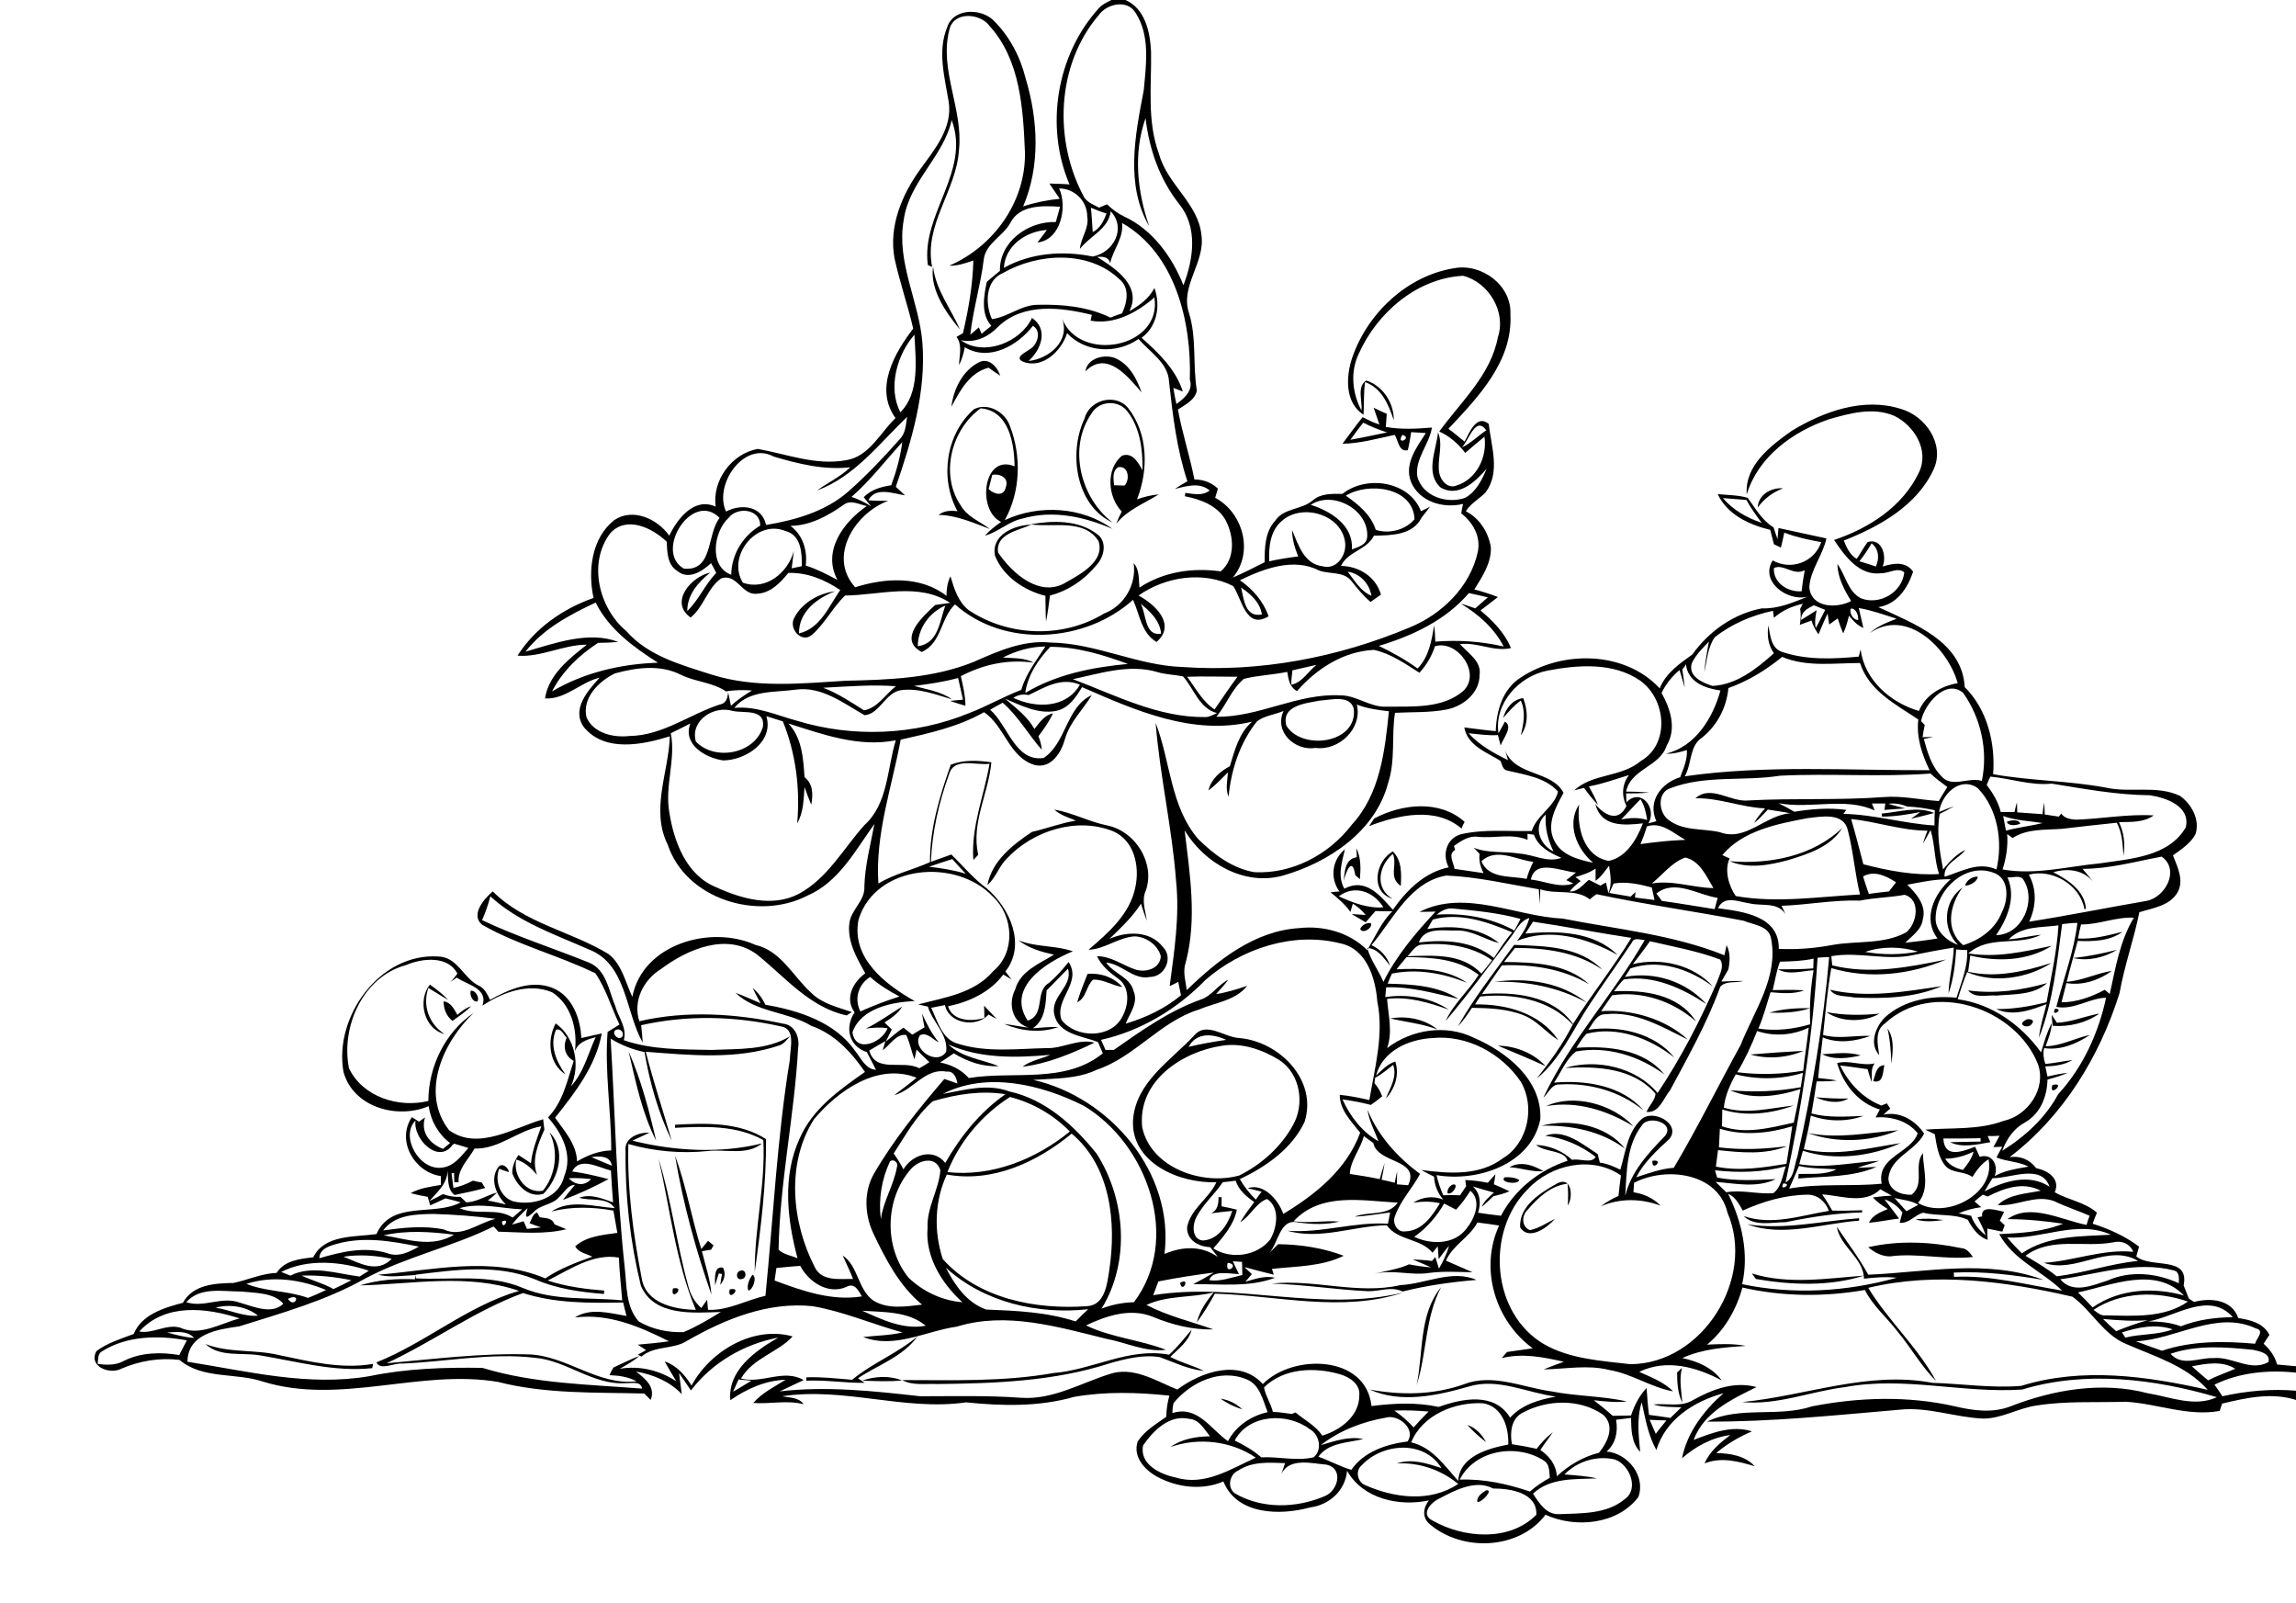 <?xml version="1.0" encoding="utf-8"?>
<!-- Generator: Adobe Illustrator 21.0.2, SVG Export Plug-In . SVG Version: 6.00 Build 0)  -->
<svg version="1.2" baseProfile="tiny" id="Layer_1" xmlns="http://www.w3.org/2000/svg" xmlns:xlink="http://www.w3.org/1999/xlink"
	 x="0px" y="0px" viewBox="0 0 752 525" overflow="scroll" xml:space="preserve">
<path d="M486.7,488c2.7-0.4-1.4,4.1-2.8,3.8C483.5,490.1,485.5,488.8,486.7,488 M480.6,466.6c2.7,0.9,4.8,3.1,6.1,5.6
	C484.5,470.5,482.4,468.6,480.6,466.6 M399.8,458c2.7,0.4,5.1,1.6,7.1,3.5C404.4,460.7,402,459.6,399.8,458 M428.2,456.3
	C428.8,456.8,428.8,456.8,428.2,456.3 M282.4,452.1c4-1.5,9.1-1.7,13-0.1C291.1,452.5,286.7,452.2,282.4,452.1 M549.3,449.4
	c0.4-0.4,1.2-1.1,1.6-1.5c-1,3.8-0.2,7.6,0.1,11.4C549.5,456.3,549.3,452.8,549.3,449.4 M67.3,440.1c7.7,3,16.1,1.7,24,3.6
	c10.1,2.1,20.4,4.7,30.9,2.9c-0.1,0.4-0.2,1.1-0.3,1.4c-12.5,1.3-24.6-2.2-36.8-4.2C79.1,442.8,72,444.5,67.3,440.1 M279.1,451.8
	c6.6-5.5,14.8-8.6,21.4-14.2c-4.8,6.7-12.9,9.3-19.5,13.7c0.7,0.5,1.5,1,2.2,1.5c-6.4,0.1-12.7-1-19.1-0.7l0-1.1
	C269.1,450.8,274.1,451.4,279.1,451.8 M382.9,443.6c2.8-2.5,5-5.4,7.4-8.2c-1,3.9-4.3,6.2-7,8.9c3.5,1.9,7.4,2.8,11,4.6
	c-5.1-0.5-9.7-2.8-14.4-4.5c-5.5-0.9-11.1,0.5-16.4,2c-18.2,5.9-37.5,6.6-56.5,6.8c-3.8-0.2-8.1,0.6-11.5-1.3
	c16.5,0,33.1,0.6,49.5-2.3C357.8,448.6,369.8,441.1,382.9,443.6 M464,453.5c2.2-10.6,0.7-23.2,8-32
	C466.7,431.4,467.4,442.9,464,453.5 M239,422.2C243.7,421.2,238,426.8,239,422.2 M220.4,421.9C224.9,421,219.4,426.6,220.4,421.9
	 M386.5,420.1C390,417.9,387.3,423.9,386.5,420.1 M458.7,420.8c8.3-0.4,16.8-5.2,24.9-1.7c-8.2,0.7-16.2,1.8-24.2,3.8
	c-3.7-1.8-7.6,0-11.4-0.1c-10.5-0.5-21-2.2-31.5-2.5C430.6,418.8,444.7,424,458.7,420.8 M573.8,417c12,3.7,24.5,1.6,36.7,0.7
	c-11.3,3.6-23.8,3.1-35.4,1.1C574.8,418.3,574.1,417.5,573.8,417 M246.5,417.4c1.5,0.8,0.2,4.9-1.4,5.2
	C244.5,421,245.4,418.7,246.5,417.4 M222.3,417.2C222.9,417.8,222.9,417.8,222.3,417.2 M242.5,416.1c1.9-0.7,2.3,2.4,0.5,2.7
	C241.1,419.4,240.8,416.5,242.5,416.1 M234.2,420.9c0-2-0.5-6.5,2.6-5.8c1,1.9,0.5,4-0.9,5.6c0.1-0.9,0.4-2.6,0.6-3.5
	c-0.3-0.1-0.8-0.2-1.1-0.2C235.1,418,234.5,420,234.2,420.9 M611.9,408.4c10-2.3,20.5-1.8,30.5,0.3c1.8,0.1,2.8,1.6,3.8,2.9
	c-9.1,1-18.2-1.4-27.2-0.2C616.3,411.4,613.9,410.1,611.9,408.4 M627.4,399.3c3-0.4,6.1-0.3,9.1,0.2
	C633.5,399.9,630.4,400.2,627.4,399.3 M572.3,400.9c12.2,1.9,24.4-1.1,36.6-2l0,0.8C596.8,400.6,584,405.2,572.3,400.9 M475.5,388
	c2.8-1.1,0.3,3.6-1.4,2.7C474,389.5,474.5,388.7,475.5,388 M497.9,401.9c-0.5-7,6.9-11.5,12.3-14.5c4.6-2.2,5.1,4.6,3.3,7.3
	c0.1-2.4,0.2-4.8-0.1-7.1c-5.5,0.6-9.8,4.7-13.2,8.7c-1.9,1.9-1.8,5.5,0.9,6.5c3-0.6,5.5-2.4,8.2-3.7
	C506.8,402,500.7,406.4,497.9,401.9 M492.8,385.5c1.6-0.1,3.4,0,4.8,0.9C497.2,388.1,490.9,387.2,492.8,385.5 M494.4,382.2
	c3.6-2.1,7.8-0.7,11.1,1.3C501.7,383.8,498.1,382.4,494.4,382.2 M541.2,380.1C545.3,379.4,540.9,384,541.2,380.1 M221.1,378.5
	c3.7,9.8,5.4,20.5,8.6,30.5c0.7-0.9,1.5-1.8,2.2-2.7c0.6,0.5,1.2,1,1.8,1.5c-0.2,0.4-0.6,1.1-0.8,1.4c-0.7,0.1-2.2,0.4-3,0.5
	c1.1,4.7,2.8,9.3,3.1,14.2C227.9,409.3,223.7,394,221.1,378.5 M592.1,371c9.9,2,19.7-0.1,29.6-0.9C612.6,374,601.4,374.4,592.1,371
	 M221.1,368.3c10-0.6,21.1-0.9,29.8,4.7c0.1,14.6-1.7,29.1-3.7,43.5c-0.1-14.5,3.6-28.8,2.8-43.2c-8.8-4.9-19.1-4.5-28.9-4
	L221.1,368.3 M504.9,368.6c9.1-2.4,21.2-0.3,27.3,7.5C524.3,370.3,514.6,368.4,504.9,368.6 M506.4,362.2c9-4.2,21.8-0.7,28.6,6.6
	C526.4,363.6,516.5,360.4,506.4,362.2 M594.7,359.3c3.6,0.3,7.1,0.5,10.7,0.4C602.2,361.6,598,360.8,594.7,359.3 M614.3,357.2
	C614.8,357.8,614.8,357.8,614.3,357.2 M672.2,355.3C677,354,670.9,359.8,672.2,355.3 M613.3,355.2
	C613.8,355.8,613.8,355.8,613.3,355.2 M613.5,354c0.8-2,0.9-5.1,3.7-5.2C616.6,350.9,617,355,613.5,354 M596.8,345.2
	c4.2-0.2,8.6-0.9,12.6,0.4C605.4,346.5,600.7,347.2,596.8,345.2 M205.9,344.3c4.1,9.3,6.7,19.3,9,29.2
	C210.3,364.5,208.2,354.2,205.9,344.3 M573.3,345.3c5.8-0.5,11.6-0.9,17.4-1.2C585.3,346.4,579,346.9,573.3,345.3 M490.6,342.4
	c5.8,0.1,11.7,2.4,15.6,6.7C501,346.7,495.8,344.6,490.6,342.4 M667.2,340.3C667.8,340.8,667.8,340.8,667.2,340.3 M618.2,336.8
	c2.4,3.3,1.7,7.7,1.3,11.5C619.3,344.4,619.1,340.5,618.2,336.8 M663.3,334.1c0.8-0.8,3.5-0.3,2.2,1.1
	C664.4,337.1,660.5,335.6,663.3,334.1 M455.4,333.5c5.2-1,11.3,0.2,15.4,3.6C465.9,335.2,460.6,334.7,455.4,333.5 M673.7,334.9
	c4.8-0.2,9.2-2.2,13.9-3c-4.4,3.1-10,4.4-15.3,4c-0.1-0.9-0.3-2.7-0.3-3.6C672.4,333,673.3,334.3,673.7,334.9 M598.2,331.4
	c5.8,1.1,11.6,1.1,17.4,0.5C610.6,334.8,603,334.8,598.2,331.4 M673.1,330.3C676.4,330.4,671.5,333.3,673.1,330.3 M579.5,331.6
	c4.3-1.3,8.9-1.5,13.4-1.5C588.6,331.6,584,331.7,579.5,331.6 M145.3,327.9c2.4,0.3,3.4,2.5,4.5,4.4c1.4-1.2,2.8-2.3,4.5-2.8
	c-1.8,1.8-4,3.3-6.1,4.8C146.2,332.7,145.3,330.4,145.3,327.9 M154.2,324.4c1.5-0.2,2.9,2.2,2.2,3.5
	C154.8,328.3,153.7,325.7,154.2,324.4 M599.4,324.1c12.2,2.8,24.5,0.6,36.6-1.2c-9,3.9-19.2,4.2-28.9,3.7
	C604.5,326,601.1,326.6,599.4,324.1 M145.6,338.6c-6.8-1.7-8.9-11.1-4.8-16.2c2.1,1.5,4.2,3.1,6,5c-2.2-1.2-4.3-2.6-6.5-3.9
	C138.3,329.3,140.5,335.3,145.6,338.6 M644.6,324.3c8.7,1.2,17.5,0,25.9-2.4c-4.4,4-11,3.6-16.6,4.1
	C650.9,325.7,646.9,327.1,644.6,324.3 M489.5,321.5c10.5-1.5,21.7,0.1,30.2,6.8C510.4,323.2,500,321.2,489.5,321.5 M356.2,318.9
	c4.3-0.4,8.6,1.1,11.4,4.3c-3.3-0.5-6.3-2.6-9.6-2.4c-2.3,2.1-2.2,6-5.2,7.4C353.7,325.1,355,322,356.2,318.9 M679,313.7
	c4.9-0.5,9.7-1.5,14.4-2.7C689.2,313.6,683.8,314.8,679,313.7 M445.5,304.2c0.5-1.3,2.2-2.2,3.5-1.9
	C449.7,303.8,446.3,306,445.5,304.2 M643.7,290c0.1-1.6,2.5-3.2,4.1-2.9C647.6,288.6,645.3,290,643.7,290 M456.1,294.3
	c-7.5-2.2-5.6-12.4,0.1-15.5c3,3,2.8,7.3,2.6,11.3c-4.2-2.9-1-6.8-2.6-10.5C451.5,283.5,450.2,290.9,456.1,294.3 M444.2,277.7
	c1.6,3.1,1.5,6.7,1.2,10.2c-0.5-0.5-1-0.9-1.5-1.3c-1-6.3-3-1.4-3.8,1.9c0.3-3.1,0.4-7.3,4.3-7.8
	C444.4,279.9,444.3,278.5,444.2,277.7 M501.2,276.2C501.8,276.8,501.8,276.8,501.2,276.2 M566.5,282c13,1.1,27.2-1.6,36.9-10.9
	c-3.8,6.2-11.1,8.5-17.6,10.5C579.6,283.3,572.6,284.6,566.5,282 M657.3,269.1c1.2-0.6,3.9-0.9,4.4,0.6
	C660.5,270.3,657.7,270.6,657.3,269.1 M616.3,266.4c5.7-0.5,11.6-2.5,17.2-0.2c-2.5,0.7-5,1.3-7.6,1.9c0.8-0.5,2.2-1.6,3-2.2
	c-4.1,0.8-8.3,1.5-12.5,1.5L616.3,266.4 M450.1,268c9.1-4.8,21.4-6.2,29.6,1.1c-0.3,0.5-0.8,1.6-1,2.2c-8.6-7.3-20.8-4.4-30.3-0.8
	C448.8,269.9,449.7,268.6,450.1,268 M492.3,235.1c0.9-3.1,3.1-6.1,6.6-6.5c1.5,4,1.8,8.6-0.8,12.2c0.9-3.8,1.7-7.7,0-11.4
	C495.8,231,494.1,233.1,492.3,235.1 M337.5,171.7c7.2-1.3,15.6-1.5,21.7,3.1c3.4,2.3,2.6,7,0.3,9.8c-4,5-9.4,8.8-15.6,10.4
	c-0.4,2.8-0.7,5.7-1.3,8.5c-0.2-2.8-0.1-5.6-0.2-8.4c-6.9-1.7-13.8-6.3-16.5-13.1c-1.4-6.8,6.3-10.1,11.9-10.2
	c-4.2,1.9-11.8,3-10.9,9.1c4.6,6.9,13.9,15.1,22.4,9.7c4.8-2.7,12.6-6.9,10.5-13.4C355.1,169.7,344.9,172.8,337.5,171.7
	 M575.7,166.2c0.2-4.2,4.3-6.6,8.3-6.3C580.6,161.2,577.8,163.3,575.7,166.2 M325,155.5c-0.4,1.5-0.8,3-1.2,4.6
	c1.7,1.8,5,2.6,5.6-0.5C330.6,156.5,327.6,155,325,155.5 M319,134c4.4-2.3,10.1,0.8,11.7,5.3c3.9,9.9,3.6,21.6-1.6,31
	c11.2-5.2,25.3-4.4,35.3,2.9c-9.2-4-19.6-6.3-29.5-3.4c-4.5,0.9-7.9,4.4-12.3,5.6c1.5-1.7,3.4-3.2,5.3-4.5c-8-3.7-6-22.5,4.4-18.2
	c-0.1-7.5-1.8-18.2-11.1-19c-9.6,6.9-13.4,21.6-6.6,31.7c2.1,3.8,6.3,5.3,9.6,7.8c-5.5-2-10.8-4.5-16.8-4.6c1.8-1.4,4-1.5,6.2-1.2
	C307.7,156.6,309.8,142.1,319,134 M366.2,153c-2,1.3-1.5,3.9-1.3,5.9c0.8,0,2.5,0.1,3.4,0.1C370.2,157.1,369.6,152.3,366.2,153
	 M355.2,137.1c1.5-6.1,10-8.5,14.2-3.6c6.7,8.4,6.8,20.4,3,30c2.3-0.8,4.6-1.4,7.1-1.6c-4.8,3-10.2,5-13.9,9.6
	c0.5-1.3,1.1-2.7,1.8-4c-4.6-4.8-5.3-13.9,0.1-18.3c3.5-1.2,5.3,2.3,6.7,4.8c0.1-6.5-0.7-13.7-4.8-19.1c-2.9-4.1-9.4-3.8-11.9,0.5
	c-7.8,11.2-3.6,27.7,6.9,35.7C352.3,165.5,349.9,148.3,355.2,137.1 M320.7,118.6c3.2-1.6,6,1.6,6.9,4.4c-1.3-0.8-2.6-1.7-3.8-2.6
	c-6.3,1.6-9.4,7.6-12.2,12.8C312.3,127.4,315.3,121.3,320.7,118.6 M355.5,121.6c0.6-4.2,5.8-5.6,9.3-4.5c4.9,1.8,7.5,6.8,9.1,11.4
	C369.5,123.4,362.5,114.5,355.5,121.6 M314.4,107.9c-4.6-5.6-9.9-13.1-8.8-20.6C306.5,95,311.5,101.1,314.4,107.9 M471.6,490.6
	c-2.8,1.2-6.6,5.2-2.4,7.3c10.2,5.8,25.2,7,34-1.9c0.3-7.3-8.6-8.6-14.2-8.6C483.4,484.4,476.7,487.9,471.6,490.6 M405.6,481.5
	c-2.8,1.2-3.8,5.3-1.3,7.4c8.9,5.3,20.3,5,29.6,1c4.3-1.7,6.3-9,0.6-10.3c-4.9-0.4-12.1-2.4-14.8,3c0.3-0.9,0.9-2.7,1.2-3.5
	C415.6,478.9,410.1,478.5,405.6,481.5 M512.4,482.8c3.6,0.3,7.2,0.5,10.7,1.3c-7.2,0.3-15.4-0.3-21,5c2.1,3.2,4.4,7,8.8,6.7
	c7.1-0.3,15.3,0,21.1-4.8c5-3.3,1.8-11.4-3.1-13.1C523,476.5,516.6,478.5,512.4,482.8 M478.1,484.5c7.9-0.3,15.6,1.4,23,3.9
	c2-1.8,4.2-3.2,6.5-4.5c-0.2-2,0-4.4-1.9-5.6C497,472.6,483.1,474.6,478.1,484.5 M445.9,479.9c-2,1.7-1.3,5.2,1,6.3
	c9.6,4.3,21.5,5.9,30.7-0.3c-5.6-4.6-12.8-7.1-20.1-6.7c4.9-1.7,9.9,0,14.6,1.5C466.4,471.4,452.7,472.5,445.9,479.9 M540.3,464.9
	c0.7,1.5,1.3,3.1,2,4.6c1.1-1.5,2.3-2.9,3.5-4.4C543.8,465.1,542.1,465,540.3,464.9 M432.6,473.2c4.5-1.3,9.1-3,13.9-2
	c-5.1,1.3-11.3,1.1-14.7,5.8c3.7,1.3,7.1,3.2,10.8,4.3c4.1-6,11.5-8.4,18.4-9.3c2.9-4-3-9-7.1-7.8
	C446.4,465.5,438.7,468.4,432.6,473.2 M404.4,471.7c3.1,1.5,6.1,3.2,8.7,5.5c5.7-0.3,11.5,1.3,17.1,0c3-2.3,2-7.5-1.2-9.2
	C421.7,462.4,409,463,404.4,471.7 M374.4,473.3c-1.3,6.2,5.7,9.5,10.7,10.5c9.5,2.9,18-2.8,26.2-6.5c-8.1-5.5-18.7-6.7-27.9-3.5
	c3.8-2.7,8.4-3.4,12.9-3.5c-1.9-2.3-3.5-5.5-6.8-5.7C383,463.1,377.7,468.5,374.4,473.3 M456.7,461.9c2.3,1.6,4.4,3.4,6.3,5.5
	c1.6-1.8,3.2-3.5,4.9-5.2C464.2,461.9,460.5,461.7,456.7,461.9 M498.7,462.6c-3.8,1.9-4.2,6.6-3.5,10.3c2.7,0.4,5.4,0.9,8.1,1.5
	c1.5-2,3.3-3.9,5.3-5.4c-1.3,1.9-2.8,3.8-4.1,5.8c3,2,5.2,4.9,5.4,8.6c3.9-3.6,8.6-6.4,13.8-7.7c2.9-3.5,5.4-8.9,1.3-12.5
	C517.3,457.9,506.6,458.3,498.7,462.6 M462.2,472.3c6.9,1.6,10.9,7.6,15.4,12.6c0.5-8.1,9.8-10.6,16.4-11.9
	c0.2-5.6-1.9-12.4-8.2-13.5C476.6,459,465.9,463.2,462.2,472.3 M240.1,455.7c2-1.1,4-2.4,6-3.6c-1.4-0.1-2.8-0.3-4.2-0.4
	C241.3,453,240.7,454.3,240.1,455.7 M384.4,459.4c-0.3,1.1-0.4,2.2-0.4,3.3c8.3-2.6,12.5,5.3,18.2,9.2c2.6-5,7.6-8.3,13-9.5
	c-1.6-3.9-2.5-8.9-6.8-10.7C399.7,448,390,452.6,384.4,459.4 M414,454.3c0.5,2.8,2.2,5.2,2.9,8c2.1,0.1,4.1,0.4,6.2,0.7
	c0.3-0.1,0.9-0.4,1.2-0.5c3,2.5,6.6,4.3,8.8,7.6c5.9-1.8,12.1-6.4,12.1-13.1c0.4-3.8-3.2-6.1-6.3-7
	C430.6,447.6,420.5,447.9,414,454.3 M717.9,447.4c1.8,1.6,3.5,3.1,5.3,4.6c2.9-1.5,5.9-2.5,8.9-3.8
	C727.9,445.5,722.5,446.5,717.9,447.4 M710.9,443.3c3.9,4.3,9.2,1.2,14.1,1.4c6.1-0.6,12.1,4.6,18,1.3c0.7-2.9-2.9-3.5-5-4
	C729,441.1,719.6,440.3,710.9,443.3 M33.4,442.5c-1.5,0.8-1.2,2.7-1.4,4.1c2.9,0.4,6,0.5,8.6-1c5.6-2.8,12.1-2.9,18.1-1.9
	c0.8-1.6,1.7-3.2,2.5-4.8C52,437.2,41.6,437.3,33.4,442.5 M54.7,436.3c2.9,0.8,5.9,1.6,8.9,1.8C61.3,435.6,57.8,436.2,54.7,436.3
	 M695,436.3c0.3,0.4,0.8,1.3,1.1,1.7c5.1-1.3,10.5-0.8,15.5-2.7C706.2,433.4,700.3,434.6,695,436.3 M699.6,439.2
	c2.8,1.1,5.7,2.1,8.5,3.1c9.8-3.3,20.3-3.2,30.5-2.3c0.4-1.7,3.3-4.3,0.3-5C725.9,428.9,712.8,438.6,699.6,439.2 M688.8,431.9
	c1.4,1.4,2.8,2.7,4.3,4c3.3-1.4,6.8-2.6,10.3-3.6C698.5,432.7,693.6,432.3,688.8,431.9 M282.4,429.2c6.5,2.9,13.5,6.3,20.8,4.9
	C297.4,429.3,289.5,429.7,282.4,429.2 M45.6,436c4.5,0.8,8.8-2.5,13.3-1.3c6.5,3,13.2-1.3,19.6-3C67.6,428.2,54.2,426.6,45.6,436
	 M703.6,432.7c3.6,0,7.3,0.3,10.7,1.6c5.4-2.2,11.2-2.9,17-3C723.6,422.6,712.5,431.2,703.6,432.7 M70.6,428.2
	c4.7,0.7,9.1,3,13.9,2.6C80.8,427.8,75.2,426.9,70.6,428.2 M94.3,425.3C96.6,428.8,99,423,94.3,425.3 M685.7,428.9
	c1.2,0.9,2.5,2.1,4.1,1.8c9,0.2,19.1,0.9,26.8-4.5C706.6,422.7,694.7,422.9,685.7,428.9 M61,426.4c5.8,1.9,11.6-2,17.4,0.1
	c4.6,1.3,10.6,4.1,14.4,0.4c-3.1-3.7-9.3-3.5-13.9-4C72.9,422.9,65.5,421.3,61,426.4 M680.6,423.2c1.6,1.6,3.2,3.2,4.8,4.9
	c8.8-6.1,19.9-6.7,29.9-3.9C705.9,414.5,691.8,420.8,680.6,423.2 M80.7,420.4c6.5,2.6,13.6,2.2,20.2,4.6c2-0.8,4-1.7,5.9-2.6
	C98.6,419,89.3,417.6,80.7,420.4 M98.8,417.7c3.4,1.6,7.1,2.5,10.4,4.4c2-0.9,4-1.9,5.9-2.9C109.7,418.1,104.2,417.5,98.8,417.7
	 M309.8,415.1c2.9,5.7,6.9,11.5,13.2,13.7c9.9,0.4,19.8,0.8,29.3,3.9c1.4-1.4,2.7-2.7,4.1-4C340,430.5,322.3,426.5,309.8,415.1
	 M674.8,418.9c4.1,4.9,10.5,2,15.5,0.4c7.4-3.3,16-2.5,23.3,0.9c0.1-1.6,0.3-3.7-1.6-4.2C699.6,412.8,687.1,417.2,674.8,418.9
	 M254.3,415.2c-0.2,1.4-0.4,2.7-0.6,4.1c9.1,3.4,18.8,6.8,28.6,5.2c-1.2-2-2.4-4.6-5.1-3.1c-6,2.6-12.3-1.6-15.1-6.9
	C259.5,414.7,256.9,414.9,254.3,415.2 M92.1,416.5c0.8,0.3,2.3,0.9,3,1.2c7.1-3.6,15.3-0.6,22.7,0.3c1-0.6,2-1.3,3-1.9
	C111.8,413,100.7,412.1,92.1,416.5 M403.8,413c0.6,1.4,1.3,2.8,2,4.2c-3-0.1-8.9-1.4-9.7,2c3.6,0.5,7.3-0.9,10.8-1.7
	c0-1.4-0.1-2.8-0.1-4.3C406,413.2,404.5,413,403.8,413 M402.1,413.5C400.9,418,406.5,414,402.1,413.5 M179.4,419.3
	c6,2,12.3,2.8,18.5,3.3c0,0.3-0.1,0.8-0.1,1.1c-7.7-0.6-15.5-1.7-22.6-4.8c-12.5-5.1-26.1-3.1-39.1-1.5l0.1,1.2
	c11.7,0.6,24.1-1.6,35.2,3.2c10.3,4.3,21.6,2.9,32.4,4c-0.4-4.7-0.9-9.3-1.1-14C194.3,410.3,186.6,415.7,179.4,419.3 M112.5,411.5
	c5.3,2.1,11,5.6,15.8,0.7C123.1,411.1,117.8,410.7,112.5,411.5 M663.4,411.2c3.5,2.1,7,4.1,10.2,6.7c9-1,17.7-4.2,26.7-5
	c-9.9-5.9-20.5,4.3-30.9,0.6c9.9-0.6,19.4-4.6,29.3-3.6c-1.1-2.7-3.9-3.8-6.6-3.1C682.5,408.6,671.9,404.9,663.4,411.2 M110.3,407.3
	c-2.5,0.7-5.6,1.6-5.7,4.7c7.2-2.1,14.7-3.9,22.1-1.7c3.7,1.5,7.3-0.3,10.5-2.1C128.4,406.4,119.1,404.8,110.3,407.3 M125.7,404.5
	c7.7,1.3,15.8,4.2,23-0.2C141.1,403.3,133.2,402.8,125.7,404.5 M657.4,405.2c1.5,1.8,3.1,3.5,4.8,5.2c8.6-5.9,19.2-5.5,29.2-6.1
	C680.2,399.3,668.7,405.9,657.4,405.2 M178.3,400.3C178.9,400.8,178.9,400.8,178.3,400.3 M164.4,400
	C164.5,403.3,167.4,398.5,164.4,400 M125.5,402.9c6.5-0.9,13.4-1.7,19.9-0.3c5.8,2.8,11.3-2.2,16.9-3.5c-6.7-0.9-13.5-1.4-20.3-1.6
	C136.2,397.6,129.3,397.7,125.5,402.9 M150.5,395.6c5.5,2.5,12.3-0.3,17.4,3.1c1-0.9,2.1-1.8,3.1-2.7
	C164.1,395.7,157.3,393.7,150.5,395.6 M620.5,392.3c1.3,1.4,2.6,2.9,3.9,4.3c1.3-0.7,2.6-1.4,3.9-2.1
	C626,393.1,623.2,392.9,620.5,392.3 M481.6,389.9c-1.4,2.2-2.9,4.3-4.7,6.2c-1.3-0.7-2.6-1.3-3.9-2c-2.5,4.3-5.8,8.1-9.8,10.9
	c5.5,2.6,13.2,2.6,17.1-2.7C483,399,485.4,393.2,481.6,389.9 M651,391.8c-0.4-0.2-1.2-0.5-1.6-0.6c-0.9,0.7-1.8,1.4-2.7,2.2
	c0.5,0.5,1.7,1.4,2.2,1.9c-2.6,0.3-5.1,1-7.4,2c1.4,0.3,2.7,0.5,4.1,0.8c0.9,2.6,2.6,4.7,4.8,6.4c-0.7-2-1.7-4-2.7-5.9
	c0.4-0.1,1.1-0.2,1.5-0.3c-0.5-3.9,5-1.9,7.2-1.5c-0.5,1-0.9,1.9-1.4,2.9c0.4,0.4,1.2,1.1,1.6,1.5c-0.2,0.5-0.6,1.6-0.8,2.1
	c-1.6-0.3-3.3-0.7-4.9-1c0,0.9,0,2.8,0.1,3.7c-3.1-1.1-5-3.8-6.5-6.6c-4.6-2.1-9.8-1.1-14.6-2.3c-2.8,0.7-4.6,3.6-7.7,3.3
	c0.2-0.8,0.6-2.5,0.9-3.4c-1.5-2-3.5-3.5-5.9-4.3c1.6,2.1,3.2,4.2,4.8,6.3c-3.3,0.4-6.6,1.1-9.9,1.4c1.2-2.5,3.8-3.5,6.2-4.5
	c-1.8-1.1-3.5-2.3-4.9-3.8c2.1-0.3,4.1-0.5,6.2-0.6c-0.9-0.5-2.8-1.5-3.7-2.1c-5.2,5.1-12.8,2.1-19.1,1.7c1.2,1.7,2.3,3.5,3.3,5.3
	c3.3,0.1,6.5,0,9.8-0.1l0,0.7c-8.5,0.2-16.8,1.5-25.1,3.2c-4.5,0-10.1,1.5-13.7-2c9.3,3.2,18.7-0.2,27.9-1.7c-1-3-3.8-5.4-7.1-5.3
	c-7.3,0.1-14.5,2.2-21.1,5.2c-1.2-2.1-2.4-4.5-4.8-5.5c4.5,9.1,6.9,19.6,4.6,29.6c16.8,3.5,34.1,2.5,50.6-2.1
	c-3.6-0.4-7.2-0.1-10.7,0.3c-0.1-6.8-7.8-10.4-8.9-17c3.5,5.2,7.3,10.2,10.3,15.7c19-0.8,39-5.2,57.4,1.7
	c-9.7-1.6-19.5-2.9-29.4-2.4l0.1,1.4c12-0.6,23.7,2.6,35.4,4.5c-6.6-6.4-16.1-10.1-20.6-18.5c7.1-0.3,14.2-0.7,20.9-3.4
	c-6-0.9-12.1-1.5-18.2-1.5c7.4-5.4,17.7,0.3,25.9,1.9c0.2-0.8,0.7-2.3,1-3c-3.8-1.7-7.7-2.9-11.4-4.7c-6.2-2.5-12.4,1.7-18.7,1.2
	c3.7-3.6,9.3-3.7,14.1-4.7C662.6,386.8,656.3,389.1,651,391.8 M584.1,387.5C582.5,390.4,587.4,387.6,584.1,387.5 M400.5,387.1
	c-2.8,4.2-6.9,7.5-9,12.2c-1,2.5-0.9,6.6,2.5,6.9c5.1-0.3,8.2-5.3,9.6-9.7c-2.3,0.2-4.6,0.5-6.9,0.8c2.2-1.1,2.4-3.2,2.4-5.3l1,0
	c0,0.8,0,2.3,0,3c1.7,0.3,3.3,0.7,5,1.1c-1,5.1-4.5,8.9-7.7,12.7c5.8,3.7,14.3,2.5,18.6-2.9c2.3-3.9,3.3-10.5-1-13.3
	c-3.7,1.3-5.4,5.6-8.8,7.6c1.4-2.3,3-4.5,4.6-6.6c-2.6-1.8-5.1-3.9-6.1-7C403.3,386.8,401.9,387,400.5,387.1 M186.3,385.8
	c2.1,2.3,5.1,2.7,7.3,0.3C191.2,385.8,188.8,385.7,186.3,385.8 M652.6,385.8c-0.9,1.4-1.8,2.9-2.6,4.3c6.5-3.4,14.6-5.9,21.3-1.5
	C668.6,380.9,658.5,385.9,652.6,385.8 M561.7,383.2c0.2,0.6,0.5,1.8,0.7,2.4c6.3,1.2,12.8,0.8,19.2,0.5c-6.2,3-13.2,1.4-19.7,0.9
	c1.2,1.1,2.3,2.3,3.5,3.4c5.1-0.9,10.3,0.7,15.4,0.3c2.7-2,3-5.8,4.1-8.8C577.3,383.9,569.4,384.1,561.7,383.2 M646.3,381.2
	C646.9,381.8,646.9,381.8,646.3,381.2 M500.4,389.4c-13.9,13.8-12,40.7,5.4,50.8c8.4,4.8,18.7,5.4,28.2,6.5
	c23.6-0.1,41.1-28.1,31.8-49.6c-3.1-13.2-20.2-15.2-30.6-9.8c-0.1,1-0.1,2.1-0.2,3.1c3.3,0.5,6.5,1.9,8.9,4.4
	c-6.4-2.4-13.3-2.5-19.6,0.2c1.8-1.4,3.8-2.5,5.8-3.4c0.2-2.2,0.5-4.4,0.8-6.7C521.4,378.3,507.9,381.3,500.4,389.4 M187.4,383.6
	c4,0.5,8,1.5,11.9,2.5c-4.8,2.6-9.8,4.9-14.9,6.8c1.2-1.7,2.6-3.3,3.9-4.9c-2.5,0-3.5,2.6-5.2,4c-2.2,2.6-6.2,2.4-8.4,5
	c-1.1,0.8-3.4,3.4-1.9-1.4c-1.8,1.7-3.6,3.4-5.1,5.4c0.9-0.3,2.8-0.8,3.8-1.1c0.4,0.8,0.7,1.7,1.1,2.5c1.1-0.1,3.4-0.4,4.6-0.5
	c-0.9-0.3-2.9-1-3.8-1.4c0.8-1.2,1-3,2.5-3.5c0.2,0.4,0.7,1.2,0.9,1.6c1.8,0.3,4.1,0.1,4.8,2.3c1.3,0.5,2.6,1.1,3.9,1.6
	c-7.3,1.8-14.9,1-22.3,0.8c-0.4-0.4-1.1-1.3-1.5-1.7c-13.6,6.7-28.6,9.9-42,17c-12.9,7.3-27.3,11.3-41.3,15.7
	c-7.1,1-16.9,2.4-17,11.6c19.7,3.1,39.7,8.2,59.7,4.7c12.1-2.5,24.6-2.9,36.9-2.7c17,5.2,34.8,5.4,52.3,6.8
	c-0.4-2.6-3.4-1.7-5.2-1.8c-10.8,0.8-19.4-7.4-29.9-8.3c-14.5-1.7-29,1.3-43.5,1.9c-2.5-0.3-7.2,2.4-8.4-0.4
	c16.3-6.5,29.8-18.5,46.7-23.4c-16.6-5.8-35-2.2-52.1-1.8c5.8-1.8,11.9-2.3,18-2l0.2-1.4c-4.1,0.2-8.3,0.9-12.3-0.1
	c18.2-1.5,37.2-6.2,54.8,1.2c4.7-3.2,10.1-5.2,15.4-7.1c-1.9-1-4.5-1.3-5.6-3.4c3.8-3.4,9.1-3.7,13.8-4.4c-0.4-2.5-0.9-4.9-1.3-7.3
	c-6.8-1.2-13.6-1.4-20.3,0.3c6.2-4.1,13.9-1.6,20.7-1.1c-2.4-3.8-7.8-2.2-11.6-3.4c3.8-1.4,7.6,0.3,11.1,1.5
	c-0.3-3.5-0.5-6.9-0.7-10.4C196,382.3,189.9,378.6,187.4,383.6 M298.1,383.1c-8.3,9.7-8.6,25.4-0.5,35.3c4.7,4.5,11,7.5,17.6,8
	c-6.8-6.2-12.2-14.9-11.4-24.4c-0.3-6.6,3.7-12.4,4.2-18.8C306.5,378.2,300.6,379.9,298.1,383.1 M291.5,380.3
	c-2.8,5.9-3.8,12.5-3,18.9c0.8-6,4.3-11.2,5.3-17.2C294.3,380.8,292.7,379.3,291.5,380.3 M193.7,378.9c2.2,0.9,4.4,1.9,6.7,2.8
	C199.9,378.4,196.3,378.5,193.7,378.9 M637.1,379.4c1.3,2.2,3.5,3.1,5.8,3.7c1.5-1.8,2.9-3.7,3.5-6
	C643.5,378.5,640.4,379.4,637.1,379.4 M453.2,376.2C453.8,376.8,453.8,376.8,453.2,376.2 M442.1,384.4c3.3,0.5,6.5,1,9.8,1.7
	c0.5-1.8,1-3.5,1.6-5.3c-0.3,1.8-0.6,3.7-1,5.5c1.4,0.3,2.9,0.6,4.3,1c0.3-1.3,0.5-2.5,0.8-3.8c0,1.5-0.1,2.9-0.1,4.3
	c0.9,0.1,2.8,0.2,3.7,0.3c4.1-8.7-10-7-11.4-13.8c-1-0.8-2.1-1.5-3.1-2.3C445.6,376.3,442.3,379.9,442.1,384.4 M651,372
	c0.2,0.5,0.7,1.5,0.9,2c-4.3,0.7-9.1,2-13.2,0c3.3-0.1,6.7-0.1,10-0.2l0-1.1c-4.1,0.1-8.1,0.1-12.2,0.1c0.3,6.7,6.4,4.2,10.4,2.7
	c0.5,1.1,1,2.2,1.5,3.3c4.2-1.3,6.2,2.9,4.9,6.3c3.4-1.9,7.3-2.4,11.1-3.1c-3.3-1.7-7.1-1.6-10.5-3c0.6-1.2,1.2-2.3,1.9-3.5
	c-0.7,0-2.2,0.1-2.9,0.1c0.7-1.2,1.3-2.5,2-3.7C653.8,372,652,372,651,372 M310.1,384.6c-4,8.6-4.3,18.7-1.3,27.7
	c11.7,13,30.4,16.6,47.2,15.4c5.9-0.3,6.6-7.2,7.3-11.7c2.4-15.6,0.5-34.1-12.3-44.8C339.6,380.6,325.1,387.3,310.1,384.6
	 M563.3,369.6c-0.1,2-0.2,4.1-0.3,6.1c7.4,0.9,14.9,0.6,22.3-0.4c-7.2,2.9-15.1,2.1-22.6,1.3c-0.2,1.8-0.5,3.6-0.7,5.4
	c7.7,1.6,15.5,0.3,23.1-0.9c0.7-4.1,1.3-8.2,1.9-12.3C579.4,371.1,571.1,372,563.3,369.6 M145,382.3c3.8-0.5,6.1-3.8,8.4-6.4
	c-1.5-0.5-3-0.9-4.6-1.4l-0.6,0.4c-4.6,6.5-13-2-12.1-8C130.9,372.1,137.4,383.6,145,382.3 M537.7,368.6c-5,6.4-4.9,15.2-5.4,23
	c1.9-7.9,7.4-13.8,12.9-19.5C549,367.8,539.8,364.9,537.7,368.6 M310.3,383.8c14.6,1.6,29-4.2,40.1-13.3
	c-5.4-5.5-12.2-9.4-19.6-11.3C321.7,365,314.3,373.7,310.3,383.8 M305.5,360.6c-5.4,4.7-8.9,11.1-12.8,17.1c1.2,1.7,2.3,3.4,3.2,5.2
	c2.9-4.9,9.8-7.1,13.7-2.1c5-8.7,11.4-16.7,19.7-22.5C321.5,357,313.2,358.3,305.5,360.6 M308.8,358.2c7.2-1.3,14.6-3.5,21.8-0.8
	c11.9,2.6,21.2,11.2,28.6,20.4c9.5,14.9,11,35.4,1.6,50.7c3.4-1.3,6.9-2,10.6-2.1c15.6-20.7,4.4-51.8-16.4-64.3
	C341.1,355.1,323.2,350.8,308.8,358.2 M564.6,362.7c7.6,2.3,15.3,0.1,22.9-0.7c-7.4,2.7-15.8,3.7-23.4,1.3c0,1.8-0.1,3.7-0.1,5.5
	c7.8,2.7,15.8,0.5,23.5-1.2c0.8-3.7,1.5-7.3,2.2-11c-7.3,2.4-15.9,3.6-23,0.4c7.7,0.7,15.5,0.4,23.1-1c0.2-1.6,0.5-3.1,0.7-4.7
	c-7.1,2.2-14.8,2.3-22,0.5C566.6,355.2,565,358.8,564.6,362.7 M266.6,366.5c-9.2,14.5-7.3,33.8,0.3,48.5c2.3,4.7,8.2,3.7,12.5,3.8
	c-1-2.6-2.3-5.2-3.4-7.7c5.2,3.5,4.9,11.2,10.1,14.8c4.8,2.9,10.6,1.9,15.9,1.3c-7.4-6.1-11.9-14.8-15.9-23.2
	c-2.9-6.1-3.3-13.6,0.1-19.6c6.5-11.2,14.7-21.3,23.1-31.1c1.4,0.5,2.8,1,4.3,1.5c-0.4-2-1.2-4.2-3.6-3.9c-7-1.3-10.9,6.1-17.1,7.7
	c2.4-1.9,5-3.7,7.3-5.7C287.5,347.9,274.5,357.1,266.6,366.5 M400.4,342.4c-13.2,1.9-27.9,11.6-26.3,26.7
	c2.8,13.3,19.7,19.2,31.8,15.8c7.3-3.6,13.7-9.4,17.6-16.5c3.9-6.9,2.4-16.8-4.5-21.3C413.5,343.7,406.8,341.4,400.4,342.4
	 M450.7,352.2c1.9-1.8,3.7-3.8,6.3-4.6c1.4,4.3-0.1,8.9-3.1,12.1c1.4-3.5,3.8-7.1,2.4-11c-1.9,1.5-3.8,3.1-5.9,4.2
	c-0.1,0.4-0.2,1.3-0.2,1.8c1.1,1.3,1.9,2.7,2.5,4.3c-1.2,1-2.5,1.9-3.7,2.8c-3.1-0.8-6.2-1.4-9.3-1.8c2.5,5.5,6.4,10.7,11.8,13.7
	c-1.3-3.4-3.1-6.7-3.6-10.3c3.5,8.6,9.8,15.5,17.2,21c-2.5,4.7-6.4,8.7-8.2,13.8c-1,2.2,0.7,5.5,3.4,5c5.4-0.1,8.8-5,11.3-9.2
	c-2.9-0.7-5.8-0.6-8.7-0.2c3-1.9,6.5-2.3,9.8-1c-1.8-2.1-2.9-4.7-3-7.5c-1.4-0.7-2.8-1.4-4.2-2.2c9,1.2,19,2,26.7-3.8
	c8.3-5,10.7-16.9,5.9-25.1c-6.3-9.3-17.6-15.4-28.9-14.3C461.4,340.3,452.8,344.1,450.7,352.2 M389.3,342.8c4.1-1,8.2-1.7,12.3-2.3
	C397.3,338.5,391.9,337.9,389.3,342.8 M289.1,343.9c0.2-0.8,0.7-2.2,0.9-3c-1.8,1-3.6,2.1-5.3,3.1c2.2,7.6,10.9,2.9,16.4,5.8
	c1.1-0.6,2.2-1.3,3.3-2c-1.4-1.3-2.8-2.7-4.2-4.1c-0.2,0.8-0.5,2.4-0.7,3.2c-1-2.7-1.5-5.5-2.7-8
	C293.6,338.4,291.5,342.2,289.1,343.9 M575.5,337.6c-1.8,4.6-3.9,9.2-6.5,13.5c7.2,0.9,14.5,0.7,21.6-0.5c0.5-4.7,1.3-9.4,1.8-14.1
	C587.2,339,581.1,339.5,575.5,337.6 M202.1,337.1c-2.3,0.6,0.1,3.8,1.6,2.5C204.6,338.5,203.5,336.8,202.1,337.1 M285,319.9
	c-3.9,2.4-5.3,7.2-3.2,11.3c4.2-1.9,8.4-3.5,12.8-4.9C291.2,324.5,287.9,322.5,285,319.9 M583,314.9c-1.2,3-1.6,6.2-2.4,9.3
	c3.4,0,6.9-0.2,10.3,0.1c-3.5,1.3-7.3,0.9-11,0.6c-1.3,4-2.3,8.1-4,11.9c5.7,0.9,11.5,0.2,17-1.4c-0.3-5.9,0.1-11.9,1.1-17.7
	c-3.9,0.2-8,1.7-11.7-0.3c3.9,0,7.7,0,11.6-0.3c0-0.8,0.1-2.4,0.1-3.2C590.4,314.7,586.7,314.8,583,314.9 M133,316
	c-14.1,3.8-21.4,20.1-18.7,33.8c4.5,9.4,16.3,13.1,26,10.7c0-11.2,5.5-22.5,14.8-28.8c-9.9,9.4-17.6,26.1-8,38.4
	c9.5,6.8,21.1-0.8,30.8-3.6c0.1,1.1,0.3,2.3,0.4,3.4c-2,4.5-4.3,9.8-2.4,14.8c-1.9-2.2-4-4.2-6.8-5c-1.2,5.2,3.2,11.3,8.7,10.2
	c4.3-5.2,5.2-13,2.2-19.1c5.6,5.7,3,15-2,20.1c-4.6,1.5-8.7-2.6-10.2-6.7c-0.1-2.2,0.8-4.2,2-6c1.4,0.9,2.8,1.8,4.1,2.7
	c0.4-4.2,2-8.1,3.4-12.1c-7.7,1.3-13.7,7.5-21.9,7.3c-1.9,3.5-5.5,6.6-5.2,11l-1.4,0c0-0.8-0.1-2.3-0.1-3l-0.8,0.1
	c0.2,1.6,0.4,3.2,0.6,4.8c2.2-0.5,4.4-1.3,6.4-2.4c0.7,0.2,2.2,0.5,2.9,0.6c0.3,0.5,0.8,1.4,1.1,1.8c-3.3,0.9-6.6,1.6-10,2.3
	c-2.5-1.9-2-5.1-2.3-7.9c-0.2,4.4-3.4,6.9-6,9.9c1.5-0.7,3-1.5,4.5-2.3c1.8,0.7,3.8,1,5.7,0.9c0.5,0.4,1.4,1.3,1.9,1.8
	c3.6-0.1,6.6-2.3,10.1-3.2c-0.7,0.7-2.2,2-3,2.6c2,0.4,3.9,0.8,5.9,1.3c-3.2-3.1-5.3-8.1-2.6-12.1c1.2-1.8,3.4-0.1,3.6,1.5
	c-1.1-0.3-2.2-0.7-3.2-1.1c-1.6,4,0.4,9.4,4.7,10.7c6.5,1.5,15-1.1,16.6-8.3c2.9-6.9-0.7-14-5.3-19.2c4.9-5.1,6.3-12.1,8.4-18.5
	c-2.9-1.6-3.6-4.7-2.3-7.6c-1.1-1-1.7-3.2-3.5-2.6c-2.2,5.2,0.1,10.4,3.1,14.6c-5.5-3.5-6.1-11.3-3.2-16.7c6.3,4.5,8.2,13.7,5,20.6
	c4.2-4.5,5.6-10.7,8.1-16.1c-2.8,0.8-5.7,1.6-6.8,4.6c0.9-7.1-1.2-15.3-7.5-19.3c-7.7-3.2-16.3,0.1-22.8,4.4c2-5.7-5-6.8-8.4-9.2
	c-0.5,0.4-1.6,1.1-2.1,1.4c0.9-0.8,1.6-1.7,2.3-2.7C146.8,312.9,138.4,313.7,133,316 M595.3,313.6c-1.5,24.8-5.2,49.3-10.5,73.6
	c3-1.7,2.8-5.6,3.9-8.5c4.8-21.5,8.5-43.3,10.4-65.3C597.8,313.4,596.5,313.5,595.3,313.6 M626.8,312.7c-8.9,2-18-1.2-27,0.4
	c0.1,0.7,0.2,2.2,0.3,3c12.4,3.1,25.1,0.6,37.3-1.9c-11.8,5-25.2,6.5-37.6,2.8c-1.3,7.2-1.9,14.6-2.7,21.9
	c5.1,1.4,10.3,0.1,15.5,0.3c-4.9,1.8-10.6,2.6-15.6,0.5c-0.5,4.4-1.1,8.8-1.5,13.3c2,0.2,4.1,0.4,6.1,0.8c-2.2,0.3-4.4,0.3-6.6,0.3
	c-0.5,3.5-1.1,7-1.7,10.5c5.6,1.5,11.4,1,17,0.8c-5.5,2-11.7,1.9-17.2-0.1c-0.6,3.7-1.5,7.4-2.3,11c10.6,2.5,21.2-0.4,31.7-2
	c-9.7,4.4-21.7,5.9-32,2.5c-0.4,1.5-0.8,2.9-1.2,4.4c8.8,1.5,17.5-0.6,26.2-1.1c-2.3,0.9-4.8,1.4-7.1,2.3c2.1-0.1,4.2-0.2,6.2-0.3
	c-8,3.5-17,3-25.6,3.8c0-0.4,0.1-1.1,0.1-1.5c4.1-0.1,8.6,0.4,12.4-1.5c-4.1-0.3-8.3-0.2-12.3-1.1c-1,2.5-2.1,4.9-3.2,7.4
	c10-1.8,20.2-0.6,30.3-1.6c-1.7-8.9,9.5-9.9,11.8-16.5c-3.2-4.1-8.7-5.6-13.8-5.2c0.5-0.9,1-1.8,1.4-2.6c-7.1-2.1-12-8.3-14-15.2
	c4.1-1.1,8.2,1.1,12.3,0.1c-1.4,1.8-0.8,4.1-1,6.1c-0.5-1.4-0.9-2.8-1.3-4.2c-3-0.4-6-0.9-9-1.2c2.8,5.8,7.4,10.7,13.5,13.1
	c0.5-0.2,1.3-0.5,1.8-0.7c0.3,0.4,0.8,1.3,1.1,1.7c-0.7,0.6-1.5,1.3-2.2,2c5.3-1.2,10.5,1.9,13.3,6.2c-2.9,5.8-11.2,7.7-11.7,14.8
	c0.2,3.8,4.3,5.4,7.6,5.2c4.5-3.5,0.5-9.5,3.7-13.6c0.1,5.5,2.4,11.6-1.6,16.3c9.2,5.5,25.5-3,23.1-14.3c-2.3,1.4-3.9,3.6-5.3,5.8
	c-2.6-2-6.5-1.1-8.8-3.6c-2.4-2.9-2.9-6.8-3.5-10.4c-1-0.5-2.1-1-3.1-1.5c8.6-0.7,17.4,0.2,25.7-2.9c7.9-1.7,14-10.6,11.2-18.5
	c-7.3-18.6-34.7-27.7-50.1-13.4c-3.5,2.4-2.4,6.9-1.9,10.4c-3.4-3.7-1.2-9.3,1.9-12.4c6.3-5.7,15.2-7.2,23.4-6.4
	c1.6-5.1,3.8-10.2,3.5-15.6c-0.9,0-2.7-0.1-3.6-0.2c-0.3,4.9-0.9,9.8-2.5,14.4c0.1-5,1.6-9.9,1.7-15
	C635.4,311,631.1,311.8,626.8,312.7 M610.9,311.7c5.7,1,11.6,1,17.3-0.1C622.5,309.9,616.5,309.8,610.9,311.7 M466.1,309.3
	c-2.4-0.1-3.6,2.3-5.1,3.8c8.4-0.2,17.8-1.1,24.2,5.7c1.2-1.5,2.4-2.9,3.5-4.4C482.1,309.8,473.8,308.6,466.1,309.3 M394.9,320.8
	c-9.3,9.6-21.3,16.8-34.3,19.7c0.5,1.1,1,2.2,1.5,3.3c0.7,0,2,0,2.7,0c9-6.3,18.1-12.8,28.5-16.5c3.6-1.2,5.6-4.8,9-6.5
	c-1.2,1.7-2.7,3.2-4,4.7c3.5-0.5,6.9-1.6,10.2-2.7c-3.9,4.9-10.5,5.5-15.9,7.8c-12.6,3.9-20.9,15.5-33.4,19.7
	c-6.5,3.1-13.8,2.8-20.8,3.3c25.2,5.7,46.3,30.5,43,57c5.9-2.5,12.1-2.8,17.5,1c-0.8-1.1-1.7-2.1-2.5-3.2c-3.7-0.2-7.7-2.2-7.6-6.5
	c1.1-6.1,7.2-9.4,9.6-14.8c-12,0.5-28.1-6.3-27.3-20.4c0.9-12.3,12.3-19.4,20-27.6c4-4.8,9.9,0.6,14.8,0.8
	c13,1.1,25.7,13.7,21.4,27.4c-4.1,8.8-12.6,14.7-21.2,18.8c1.4,2.5,3.2,4.7,5.2,6.7c0.6-0.9,1.3-1.7,1.9-2.6
	c-1.2-0.3-3.5-0.9-4.6-1.1c5.2-1.9,10.2,3.9,11.7,8.4c10.6-6.4,20.8-14.6,25.2-26.6c-2.9-3.7-6.7-7.4-6.7-12.4
	c3.3,0.3,6.5,1,9.7,1.7c1.8-10.7,4.8-21.5,2.6-32.3c-0.6-7.7-3.5-17.2-12.1-19C423.5,305,406.7,310.6,394.9,320.8 M675.4,302.6
	c-1.7,12.5-2.9,25.4-7.6,37.2c0.4-3.8,1.6-7.4,2.5-11c-5.2,2-11.1,4.1-16.5,1.6c5.6,0.1,11.1-0.9,16.5-2.2
	c1.5-8.4,3.4-16.7,3.9-25.2c-5.6,0.8-12,0.1-16.3,4.6c3.6-0.3,7.1-1.2,10.6-1.5c-7.8,3.8-17,0-23.8,6.1c9.3,1.5,18.3-0.6,27.3-2.5
	c-7.9,5-17.8,5.3-26.7,3.2c-0.2,1.8-0.4,3.5-0.7,5.3c9.2,2.1,18.5-0.1,27.3-2.9c-7.8,5.1-19.1,6.8-27.6,3c-1.2,2.9-2.2,5.9-3.1,8.9
	c11.2,1.5,20.8,8.4,27.3,17.4c1-3.3,1.9-6.6,3.5-9.6c-0.1,2.6-1.1,5.1-2,7.6c5.1-0.1,9.6-2.7,14.5-3.7c-4.4,2.9-9.6,5.1-15,4.3
	c-0.4,1.7-0.2,3.5,0.4,5.2c3-0.3,5.9-0.9,8.9-1.3c-2.7,1.6-5.8,2-8.9,2.1c0.2,1.1,0.5,2.2,0.7,3.3c2.2-0.5,4.4-1,6.7-1.2
	c-2.2,0.9-4.4,1.6-6.7,2.2c-0.1,5.5-2.3,11.1-7.3,14c-3.7,2-6.1,5.4-7.5,9.3c7.4-4.6,14.1-10.7,18.3-18.5c8.1-8.8,13.2-20,15.7-31.6
	c-5.4,0.1-10.5,4.1-16.3,3c2.3-9.1,5.8-18.1,6.9-27.5C678.7,302.2,677.1,302.4,675.4,302.6 M681.6,302.7c-0.4,1.5-0.7,3-1,4.6
	c5,0.3,9.8-1,14.6-2.2c-4.2,3.1-9.7,3.2-14.7,3c-1.2,4.5-2.5,8.9-3.6,13.4c5.1-0.4,9.8-2.8,14.8-3.6c-4.2,3.1-9.7,4.9-14.9,4
	c-0.5,2.1-1.1,4.2-1.6,6.3c5,0,9.8-1.8,14.2-4.1c0.4,0.3,1.2,1.1,1.6,1.4c1.9-8.6,3.3-17.4,7.9-25
	C692.9,300.2,687.4,302.8,681.6,302.7 M469.3,301.1c-0.6,1-1.2,2-1.8,3.1c8-1.3,16.9-0.7,23.5,4.6c-4.7-1.1-8.9-4.3-14-4.1
	c-4.3,0.1-10.5-1.2-12.3,3.9c8.6-1,17.6-0.6,24.6,5.1c1.9-2.9,3.7-5.8,6-8.4C487.1,301.8,478.1,298.7,469.3,301.1 M470.5,299.5
	c8.8-0.6,17.7,0.9,25.5,5.2c0.7-1.3,1.4-2.5,2-3.8c-7.2-2-14.6-2.7-22-3.4C473.9,297.2,472,298.3,470.5,299.5 M160.6,293.5
	c-0.7,2.7-1.6,5.3-2.7,7.8c11.4,5.4,23.4,9.2,35,13.9c5.7,2.3,6.5,9.2,8.6,14.2c1,3.7,4,7.2,2.8,11.2c9.2,3.2,19.1,3,28.7,3.2
	c8.7-0.4,18,0.2,25.8-4.5c-1.1,1.1-2,2.5-3.5,3c-14.1,4.8-29.2,3.2-43.8,2.1c2.5,9.8,5.7,19.4,8.5,29.1c-4.4-9.2-7.2-19-8.9-29
	c-3.9-0.8-7.7-2.3-11.1-4.4c1.5,24.9,1.9,50,4.6,74.8c0.7,6,0.3,13,4.6,17.8c4.4,2.6,9.7,3.7,14.7,3.5c4.3-1.8,8.3-4.2,12.2-6.6
	c-9,0.3-21.9,1.5-26.2-8.6c-3.5-14.4-5.2-29.3-5-44.1c-0.6-4.3,4.3-6.2,7.8-6c-1.8,0.9-3.7,1.7-5.6,2.6c13.6,3.4,28.8,4.3,42.5,0.9
	c-5,4.1-12,1.8-17.8,2.5c-8.7,0.9-17.6,0.1-26-2.3c-0.4,14.8,1.6,29.6,4.4,44.1c1.4,8.1,10.8,10.1,17.7,10.2
	c-6.6-15.7-8.4-33-12.2-49.5c4.2,13.6,5.9,27.9,9.7,41.6c0.7,2.8,2.1,5.4,4.3,7.3c0.6-0.9,1.3-1.8,1.9-2.7c0.1,0.8,0.2,2.5,0.3,3.3
	c6.6,0.3,12.5-3.2,18.8-4.6c2.6-25.8,3.8-51.7,8-77.3c0-3.6,2.1-10.1-2.9-10.9c-15-3.4-30.8-3.8-45.8-0.4c0.2,1.9,0.4,3.8,0.5,5.7
	c-5.7-10.1-5.2-25.7-17.6-30.5C181.8,306,169.9,302,160.6,293.5 M609.2,294.9c-8.6-0.3-17.1,1.4-25.7,1.7c0.3,0.7,1,2,1.3,2.7
	c-2.7-4.1-7.8-2.5-11.8-3.5c-3.6-0.5-8.3-2.8-10.3,1.6c8.2,1.1,20.1,2.5,19.9,13.3c5.9,0.3,11.9-0.2,17.7-1.3c8-1.4,16.7-0.1,24-4.1
	c3.6-2.8,4.9-10.8-0.5-12.3C619,293.9,614.1,293.9,609.2,294.9 M542.5,292.6c0.5,0.6,1.4,1.8,1.8,2.4c5.8,0.8,11.6,1.8,17.3,2.7
	c0.3-1.2,0.6-2.4,1-3.7C556.1,293.1,548.6,287.7,542.5,292.6 M438.5,293.5c4.6,2.1,9.5,4,14.6,3.6
	C449.9,291.9,443.6,289.6,438.5,293.5 M528.5,289.3c-0.4,0.8-1,2.3-1.4,3.1c2.3,0.4,4.6,0.8,7,1.2c0.4-0.4,1.2-1.2,1.6-1.5
	c-0.1,0.5-0.2,1.4-0.2,1.8c2.1,0.3,4.3,0.5,6.4,0.8c-0.3-1.4-0.6-2.7-0.9-4.1C536.9,289.5,532.7,288.6,528.5,289.3 M624.7,289.7
	c2.9,2.9,6.3,6.7,5.1,11.2c-0.4,3.5-3.5,5.5-5.8,7.8c3.6-0.4,7.1-0.8,10.6-1.4c-5-6.5-1.1-14.7,4.3-19.4
	C634.1,287.8,629.4,288.8,624.7,289.7 M657.5,287.3c2.9,6.5,0,13.4-3.7,18.9c8.5-0.1,13.3-11.2,9-18
	C661.7,286.3,659.2,287.5,657.5,287.3 M449.2,309.5c2.9,1.3,5.1,3.7,6.1,6.7c-2.1-2.4-3.9-5.6-7.5-5.8c1.1,4,3.7,7.3,5.3,11.1
	c4.3-8.6,10.6-16.1,17.1-23c-1.8,0-3.5,0.1-5.3,0.1c15-7.6,31.5,1.5,47,2.2c17.7,3.5,36,5.2,52.9,12c0.2-0.8,0.5-2.4,0.7-3.3
	c1.3,2.5,1.1,5.2,0.6,7.9c-0.8,1.3-1.5,2.7-2.3,4c2.4-0.1,4.8-0.2,7.2-0.2c-2.5,0.8-5.9-0.2-7.6,2c-4.3,11.8-10.5,22.8-16.4,33.8
	c-2.2,2.6-3.5,7.5-7.7,7.1c0.7-2,2.9-3.9,2.9-6c-7.3-8.5-19.3-9-29.6-8.4c10.3-3.1,23.2-0.3,30.3,8.2c7.7-11.5,14-23.8,19.5-36.4
	c0.7-2.3,2.5-4.9,1-7.3c-7.4-2.8-15.3-4.2-23-6c-1.8,2.6-3.7,5-5.6,7.5c9.2-2.2,19.8,0.2,26.2,7.3c-7.7-5.7-17.6-9.1-27-5.9
	c-0.6,0.9-1.2,1.9-1.8,2.8c9.7-1.9,20.1,1.5,26.7,8.9c-7.9-5.2-17.3-9.6-27-8.1c-1.3,1.1-2.2,2.6-3.3,3.9c9.8-0.5,21.2,0.9,26.9,9.9
	c-7.4-6.6-17.6-10.1-27.5-8.6c-1.2,1.7-2.4,3.5-3.6,5.2c10-0.7,21,2.5,28.4,9.3c-8.4-4.1-17.1-9.4-26.9-8.3c-3-0.1-4.2,3.1-5.7,5.1
	c9.9-1.5,21.7,1,28.2,9.1c-8-6.3-18.6-10.4-28.8-7.8c-1.3,1.4-2.3,3-3.3,4.6c10-0.7,22,0.3,28.8,8.7c-8.2-6-18.7-9.4-28.9-7.5
	c-3.3,2.5-4.9,6.8-7.2,10.2c10.3-0.9,22.3,0.9,29.3,9.1c-7.6-6.2-17.6-9.1-27.4-8.5c-2.7-0.2-3.7,2.8-5.4,4.3
	c8.7-18.6,23-33.8,33.2-51.6c-1.5,0-3.5-1-4.2,0.8c-4.5,6.8-9.3,13.4-13.8,20.2c-5.5,8.3-9.6,18-17.4,24.4
	c4.4-5.6,8.6-11.3,11.8-17.7c-7.6-8.3-19.6-10.3-30.3-9.2c-0.4,0.6-1.3,1.9-1.7,2.6c10.2-0.2,21.3,2.8,27.3,11.7
	c-4-2.5-7-6.5-11.5-8.2c-5.3-2.1-11.2-2.3-16.8-2.4c-1.4,2.1-2.8,4.2-4.6,6.1c5.3-9.4,12.1-18,18.4-26.7c10,0.4,21.3,0.4,28.9,8.1
	c-8.5-5.8-18.6-7.1-28.6-7.1c-1.2,1.5-2.4,3.1-3.6,4.6c9.6,0.1,20.4,0.4,27.9,7.3c-8.6-5.1-18.7-6.6-28.6-6.2
	c-2.2,3.1-4.4,6.3-6.5,9.4c10.5-0.8,23.2,0.4,29.8,9.8c6-9.6,13.2-18.5,19.1-28.2c-10.7-1.6-21.4-3.7-32.2-5.3
	c-0.8,1.3-1.7,2.6-2.5,3.9c10.2-1,22.4-0.8,30.2,7c-9.8-5.5-22.1-9.1-32.9-4.6c1.7-2.3,3.3-4.7,4-7.5c-3.1,0.9-4.3,4-6.1,6.3
	c-7,9.2-13.8,18.6-21.3,27.4c2.6-5.7,7.5-9.8,10.8-15.1c-6.8-5.3-15.4-5.7-23.6-5.8c-1.1,1.3-2.3,2.7-3.3,4
	c7.9-0.4,16.4-0.2,23.1,4.4c-7.8-3.1-16.2-4.7-24.6-3c-0.5,1.1-1,2.2-1.4,3.3c7.9,0.2,16.4,0.6,23.2,5c-7.8-1.8-15.6-4.1-23.7-3.8
	c-0.1,0.8-0.2,2.4-0.3,3.2c7-1.1,14.8,0.1,20.8,4.1c-6.5-2.3-13.3-4.4-20.2-3.5c0.4,5.4,1.9,10.8,0,16.1c8-6.1,19.2-7.9,28.4-3.4
	c10.7,4.6,22.4,13.8,21.8,26.7c-3,14.8-20.6,20.6-34,18.3c0.5,2.3,1.3,4.5,2.2,6.6c1.8-0.1,3.7-0.1,5.5,0c0.7-1,1.3-2,2-3
	c-0.1-0.5-0.2-1.5-0.3-2c2.5,0.1,4.9,0.4,7.4,0.9c0.8-1,1.7-1.9,2.5-2.8c-0.1,0.8-0.4,2.5-0.5,3.3c1.7,0.7,3.4,1.5,5.1,2.3
	c-1.7,0.7-3.5,1.2-5.3,1.6c-1.2,1.2-2.5,2.4-3.8,3.5c0.8-2,2.5-3.3,4-4.7c-2.3-0.6-4.6-1.3-6.9-2c2.5,2.3,2.7,5.5,1.7,8.6
	c2.5,0.4,5,0.7,7.5,1c4.5-8.6,12.6-15,21.8-18c-0.9-3.6-7.5-2.7-10.3-5.2c4.4,0.2,8.6,1.9,11.8,4.9c2.3-0.6,6.5,1.4,7.7-1
	c-4.8-3.7-10.5-6.2-16.5-6.9c6.2-2.4,12.2,2.8,17.2,6c0.2,0.9,0.4,1.8,0.7,2.8c2.4,0.3,4.6,1.3,6.7,2.3c1.7-5.6,2.3-12.2,6.8-16.4
	c3.8-3.7,13.2,1.4,9.3,6.3c-4.1,3.8-8.3,7.6-10.9,12.6c4-1.3,8-2.8,12.3-3.1c7.8-13.1,14.5-26.8,21.9-40.2
	c4.4-11.2,12.4-22.1,10-34.7c-0.6-4.4-5.7-4.6-9-6c-16-3.1-32.2-5.3-48.2-8.7c-0.8,0.5-1.5,1.1-2.2,1.7c-4.5-3.6-11-1.5-16.2-3.3
	c-0.1,1.6-0.1,3.2-0.2,4.8c-0.1-1.6-0.2-3.2-0.3-4.8c-10.1-1.7-20.1-4.1-30.3-4.5C461.9,288.7,456.3,301,449.2,309.5 M610.2,287
	c0.6,1.9,1.2,3.8,1.9,5.7c2.2-0.3,4.4-0.6,6.6-0.8c0.8-1,1.5-2,2.3-3C617.8,286.8,613.8,284.9,610.2,287 M281.2,301.1
	c-2.5,12.6,8.8,21.3,18.4,26.7c-7.4,0.3-17.6,2.3-20.4,10.2c1,7.1,9.7,3.4,11.5-1.3c-2.4-0.4-4.7-0.2-7.1,0.1
	c4.2-2,7.9-4.8,11.9-7.2c-1.4,2.3-3.6,3.8-5.8,5.2c0.8,0.8,1.6,1.6,2.4,2.3c-0.7,1.3-1.3,2.7-2,4c1.9-1.6,3.8-3.2,5.8-4.6
	c1,0.8,1.9,1.5,2.9,2.3c1.3-0.8,2.6-1.6,4-2.4c-0.3-1.5-0.6-3-0.8-4.5c1.5,3.3,3.1,6.6,5.5,9.4c-2-0.8-3.8-3.5-6.2-2.3
	c-2.8,4.4,5.5,10.2,8.6,5.4c0.7-5.7-4.5-9.7-6-14.8c-0.8-0.2-2.4-0.5-3.2-0.7c8.7-2.3,18.4-3.6,24.6-10.9c7.4-6.1,6.7-18,0-24.3
	C313.3,280.8,286.8,283,281.2,301.1 M634,300c-0.5,4.5,3.4,8,7.3,9.4c-5.3-5.3-4.8-14.4,1.5-18.8c-4.2,5.6-5.9,13.9,0.2,18.9
	c5.5-1.7,10.6-5.3,12.7-10.9c2.1-4,2.5-11-2.7-12.8C643.9,282.3,634.4,291.1,634,300 M522.6,288.4c0-1,0-3,0-4
	c-2,1.4-4.3,2.1-6.6,2.8c0.4,0.3,1.3,0.9,1.7,1.3c-1.3,1-2.6,2.1-3.6,3.4c2.7,0.2,4.4-2.3,6.3-3.8c1.3,0.6,2.5,1.3,3.8,1.9
	c0.4-0.3,1.3-0.8,1.8-1c0.2,0.9,0.6,2.6,0.8,3.5c1.2-2.9,0.7-6,0.2-9C525.7,285.1,524.5,287.1,522.6,288.4 M501.4,288
	c4.6,0.5,9.3,2.9,13.9,1.3l-2.3-1.1c1.1-0.8,2.1-1.7,3.2-2.5C511.5,285.4,502.8,281.1,501.4,288 M304.3,283.8
	c4.1,0.5,8.1,1.1,12,2.3c-1.5-1.6-3-3.2-4.4-4.8C309.4,282.1,306.9,282.9,304.3,283.8 M682.1,284.5c1.2,1.4,2.4,2.9,3.6,4.4
	c-3.3-4.1-8.3-4.7-13.2-3.3c4.8,2.5,10.3,6,10.7,12l-0.5,0.1c-1.4-8-10.5-13.3-18.2-11.3c2.7,4.9,2.4,10.5,0.1,15.4
	c12.8-2,25.6-4.6,38.4-6.8c6.2-1.1,11.1-10.2,5-14.5C699.4,282.1,690.9,284.5,682.1,284.5 M541,289.3c6.8-1.2,13.4,1.4,20.2,1.5
	c-2.3-3.8-4.4-8.9-9.2-10C547.6,282.3,544.6,286.4,541,289.3 M485.2,282c2.4,5.9,9.7,4.7,14.8,5.8c0.5-1.9,1.3-3.8,2.2-5.6
	C496.5,281.6,490.2,277.4,485.2,282 M500.3,273c0,0.5,0,1.5,0,2c-5.2-2.2-10.8-0.4-16.3-1c-3-0.4-5.5,1.4-7.8,3
	c0.1,0.3,0.3,1,0.4,1.3c-2.5,1.4-0.5,4.1-0.2,6.2c3.1,0.5,6.3,0.9,9.5,1.4c-1-2-1.6-4.1-1.3-6.3c-0.5-0.5-1.4-1.5-1.9-2
	c4.8,1.9,10,1.1,14.9,1.9c4.7,0.3,9.2,3.1,13.8,1.4c-3.7-1.6-7.6-3.6-9-7.6C501.8,273.3,500.8,273.1,500.3,273 M539.4,270.6
	c-0.6,2-1.3,3.9-2.1,5.8c4.9-0.7,9.8-1.2,14.7-1.4C548,272.8,544.2,269,539.4,270.6 M606.3,268.2c1.4,4.8,2.7,9.8,4,14.8
	c8.1,2.1,16.4,3.7,24.8,3.2c-1.6-4.7-1.3-9.7-2.8-14.4c-0.8,1.5-1.6,3-2.5,4.5c0.4-1.4,0.9-2.8,1.5-4.3
	C622.8,272,614.6,269,606.3,268.2 M656.1,267.2c0.3,1.6,0.6,3.2,0.9,4.8c3.9-1.1,8-1.5,12-2.5C664.6,268.8,660.2,268.7,656.1,267.2
	 M592,267.9c-9.9,1.9-21.1,4-27.9,12.1c0.6,0.3,1.8,0.8,2.4,1.1c-1.8,3.8-0.3,9,2,12.3c13.4,2.4,27.2,0.2,40.7-0.5
	c-1.7-7-2.2-14.2-4-21.1C603.8,265.9,596.5,267.4,592,267.9 M508.8,278.8c-1.8-3.8-2.9-7.8-2.5-12.1
	C502,270.4,504.2,276.6,508.8,278.8 M582.5,263c1.8,0.9,3.5,1.8,5.2,2.8c5.7-0.9,11.3-1.4,17-0.6l-0.9,1.3
	c10.1,0.2,19.8,3.2,29.8,3.8c0-1.7,0-3.3,0.1-5c-3-0.6-6-1.1-9-1.2c-2-0.8-4.1-1.2-6.2-0.9c1.8,0.6,3.6,1,5.5,1.5
	c-2.3,0.2-4.5,0.3-6.8,0.5c0.1-0.5,0.2-1.6,0.3-2.1c-1.5,0-2.9,0-4.4,0l0.9,2.3C604.5,260.9,593,265,582.5,263 M531,268.3
	c2.8-0.5,5.7-0.7,8.5,0.2c-0.4-2.4-0.9-4.8-2.2-6.8C535.1,263.9,533.1,266.2,531,268.3 M635.1,265.9c1.6-0.7,3.2-1.3,4.9-1.9
	c-1.5,0.9-3.1,1.7-4.7,2.5c-1.1,6.1,0,12.2,1.1,18.2c2.1-2.5,4.3-5,7.3-6.4c-2.2,3-7.2,4.5-6.8,8.8c5.5-1.7,11-5.1,17-2.4
	c2.1-9.1,0.5-19.7-6.1-26.6C642,254,635.9,260.1,635.1,265.9 M650.7,257c2,2.7,3.8,5.6,4.6,8.9c1.5,0,3,0,4.5,0
	c0.2-1.1,0.5-2.1,0.8-3.2c0,0.8,0.1,2.5,0.1,3.3c2.8,0.2,5.5,0.4,8.3,0.6c0.1-1.3,0.3-2.6,0.5-3.8c0.1,1.3,0.2,2.6,0.2,3.9
	c1.5,0.2,3,0.5,4.6,0.7c0.2-0.3,0.6-0.7,0.8-1c1.1,1.6,3.1,1.9,4.9,2c8.5-0.3,16.9-1.9,25.4-1.4c-3.3,2.4-7.5,2.1-11.4,2.2
	c1.7,3.4,2.1,7.3,1.5,11c-0.3-3.7-0.4-7.5-2.2-10.8c-6,0.6-12,1.3-18,2c-5.4,0.4-11.4-0.1-16.1,3c-0.5-0.3-1.4-1-1.8-1.3
	c0.3,3.9-0.3,7.8-1.5,11.6c10.7,1.9,21.3-1,31.9-2c9.9-1.5,22.5-2.1,28.1-11.8c1.6-6.9-6.4-9.7-11.8-10.5
	c-10.8-0.1-21.5-2.1-32.1-3.8c-6.9,0.7-13.4-1.7-20.1-2.3C651.5,255,651,256.3,650.7,257 M583,254c-11.9,1.9-24.5-0.3-35.9,4.1
	c-4.4,1.4-3.9,7.9-0.7,10.3c4.8,3.8,11.3,2.8,16.9,4.1c8.5,3.2,14.8-5.6,23.1-6.2c-2.5-0.5-4.9-0.8-7.4-1.2
	c-1.4,1.5-2.8,3.1-4.5,4.4c1-1.8,2.3-3.3,3.6-4.8c-7.7-0.3-15-3.5-22.8-3.3c5.1-4.6,11.5,1.4,17.5,0.7c14.7-0.8,29.4,0,44.1-1.1
	c6.1-0.5,12,0.9,18.1,1.3c0.9-1.5,1.8-3.1,2.8-4.6c-1.9-1.4-3.8-2.8-5.5-4.4C616,254.5,599.5,253.2,583,254 M251,234.5
	c2.5,8.4-6.7,14.4-14.1,14.5c-5.8-0.8-13.4-5.2-10.8-12.1c-2.1,1.1-4.3,2.2-6.4,3.2c1.7,8.6-2,17.1-0.5,25.8
	c1.5,9.6,5.5,20.6,15.3,24.6c8.3,3.8,18.5,6.7,27.1,2.2c9.4-5,14.6-14.8,21.5-22.5c7.8-7,7.4-18.4,10.3-27.8
	c-12.1,2.4-23.8-1.9-35.2-5.5c4.5,4.7,4.9,11.5,5.3,17.6c2.9,2.2,2.8,5.8,2.2,9c-0.8-1.9-1.5-3.8-2.2-5.8c-0.3,4-0.3,8.3-2.4,11.9
	c1-11.3-0.4-22.8-4.7-33.4C254.7,235.7,252.9,235.1,251,234.5 M227.9,242.8c6.3,6.6,19.5,4,22-4.9c0.7-5.9-6.2-4.3-9.9-5.1
	C233.8,230.9,226,235.9,227.9,242.8 M432.3,229.4c-4.5,0.9-12.7,1.5-11,8.2c5.1,8.3,23.4,5.9,22.1-5.5
	C442.2,227.4,435.9,229.2,432.3,229.4 M629.2,236.1c0.3,0.3,0.9,1,1.2,1.3c-0.3,1.3-0.5,2.7-0.7,4c0.9,0,2.6-0.1,3.5-0.1
	c-0.8,0.2-2.3,0.5-3.1,0.7c1.2,4.3,2.5,8.9,5.7,12.1c3.4,4.1,8.9,0.2,13.3,1.6c2.1-9.9-0.3-20.6-6.1-28.8
	C637.4,222.1,630.3,230.5,629.2,236.1 M354.4,225c-2,3.3-4.4,7-8.6,7.8c-5.8,1.1-11.4-1.8-16.6-4c3.5,3,7.3,5.8,9.6,9.9
	c1.7-2.1,3.3-4.6,6.1-5.1c-1.3,2.7-3,5.1-4.8,7.5c0.6,1.4,1,2.8,1.1,4.4c-4.4-5-7.7-11-12.8-15.4c-1.4,0.8-2.8,1.5-4.1,2.3
	c5.9,5.1,8.1,17.1,17.5,15.8c7.5-4.9,7.4-16.8,15.8-20.6c-2.9,4.8-7.2,8.8-8.8,14.4c-1.2,4.4-4.5,9.8-9.9,8.5
	c-8.4-2.5-9.8-12.7-16.6-17.3c-8.4,4.8-18,6.9-27.3,9c-2.9,15.6-8.4,31-7.3,47.1c5.3-3.2,11.4-4.5,16.9-7c-0.1-11,3.2-21.7,6.8-31.9
	c4.3-1.7,8.9-1.4,13.3-0.8c-0.9,10.1-6.7,19.9-4.3,30.3c-0.4,0.4-1.2,1.3-1.6,1.7c-0.8-10.9,3.5-21,5.3-31.5
	c-4.3,0.6-11.6-2.2-13.2,3.3c-3.4,9.3-5.6,19-6,28.8c2.3-0.8,4.5-1.6,6.7-2.4c3.8,3.7,7.2,7.9,11.6,11.1c7.5,6.4,13,18.4,6.1,27.2
	c0.5,0.7,1.5,2,2,2.6c-0.7-0.4-2-1.2-2.7-1.6c-4.3,5.8-11.2,9-18.1,10.4c1.5,4.9,7.8,5.1,11.9,3.8c0-1,0-3-0.1-4
	c1.3,1.4,2.7,2.8,4.1,4.3c-0.7-0.3-2-1-2.6-1.4c-3.9,4.4-13,3.1-14.3-3.1c-1.5,0.3-3,0.6-4.5,0.9c2.1,4.4,3.6,10.5,8.9,11.8
	c9.3,2.9,19.2,1.6,28.8,1.4c5.4,0.2,10.4-3.2,15.8-1.8c-7.5,3.6-15.4,6.9-23.6,7.9c2.7-2.1,6.1-2.5,9.1-3.9
	c-11.2,1-22.9,1.3-33.4-3.4c4.5,4.3,11,4.9,16.5,7.1c-5.2,0.3-10.3-1.5-14.7-4.2c-1.5,1-3,2.1-4.5,3c3.6,0.7,6.9,2.3,9.4,5.1
	c14.5-2.4,31.5,2,43.9-8.1c-0.5-1.3-1.1-2.5-1.6-3.7c-5.1-2-13-2.5-14.3-9.1c-1.3-5.9,6.2-9.1,4.5-14.9c-2.4,2.3-4.6,4.8-7,7.1
	c-0.3,4.4-0.4,9.6-4.5,12.4c2.8-0.2,5.5-0.5,8.3-0.4c-5.8,2.1-12.2,1.3-17.7-1c2.7,0.3,5.3,0.9,8,1.2c-5.4-1.7-6.8-7.8-4.4-12.5
	c1.7-6.1,7.9-8.4,12.7-11.4c-4.1-0.9-8.3-2.1-11.6-4.7c5.7,2.3,12.1,1.6,17.8,3.6c-8.6,3.5-22,11.8-14.8,22.7
	c5.9-1.9,2.2-9.5,6.9-12.3c2.4-2,4.5-4.4,6.5-6.9c4.5,6.9-4.8,12.2-2.3,19c4.7,6,16.2,6.2,19.9-1.1c2.1-3.8,2.6-9.6-1.3-12.4
	c-2.8-2-5.5-4.2-7-7.4c4.6,0,8.3,2.9,12.4,4.3c3.3,1.2,8.3-0.1,8.5-4.3c-1-3.7-4.7-6.3-8.5-6.5c-5.4,0.3-9.8,4.2-15.2,4.4
	c6.6-5.6,13.7-11.8,15.4-20.7c1.4-6.7-0.4-15.1-7.3-18.1c-11.9-4.8-26.3-0.2-34.8,8.9c-2.6,2.5-3.6,6.3-6.4,8.7
	c1.5-7.9,8.3-13.2,14.6-17.4c4.8-1.1,9.5-2.9,14.4-3.7c-2.5-1-5.1-1.8-7.1-3.6c6,1,11.4,4,17.4,5.2c9.2,1.9,15.7,12.3,12.6,21.3
	c-1.5,3.2-0.1,6.6,0.3,9.9c-0.7-1.8-1.3-3.7-1.9-5.6c-2.8,4.4-6.6,7.9-10.3,11.5c5.8-2.5,13.3-2.7,17.5,2.7c3.5,3.5,0.6,9.8-4.3,9.8
	c-5.4,1.1-9.1-4.3-14.3-4.7c2.5,3.7,7.9,4.7,9,9.4c1.6,3.8-1.3,7.2-2.6,10.6c6.6-2,12.8-4.9,18.1-9.3c-0.3-1.5-0.6-3-0.9-4.4
	c-0.7,0.4-2.1,1.1-2.8,1.4c1.5-11.4,3.3-22.9,2.1-34.4c-1.3-17.4-5.3-34.4-6.7-51.8c4.9,12.6,4.8,27.5,14,38.1
	c5.1,5,11.2,9.6,18.4,10.8c12.3,0.6,24.3-5.7,31.8-15.5c9.3-10,10.9-24.2,12.2-37.2c-3.6-0.4-7.2-0.9-10.5-2.2
	c1.9,7.8-5.8,15.2-13.5,14.2c-6.7,1.1-13.7-5.2-10.5-12.1c-2.8,1.2-6.2,1.5-8.7,3.4c-5.6,7-8.5,15.9-9.3,24.7
	c-1.1-2.6-0.4-5.3-0.2-8c-2.1,2-4,4.2-6.4,5.9c0.9-3.7,3.8-6.2,7-7.9c1.6-5.2,3-10.9,7.3-14.6C390.7,241,371.8,232.6,354.4,225
	 M269.6,225.2c4.8,1.8,9.1,4.7,13.4,7.4c4.4-0.8,7-5.2,10.4-7.9C285.5,224.1,277.5,224.8,269.6,225.2 M336.9,227.6
	c-1.8-0.4-3.5-0.1-5,0.9c7.3,3.5,17.3,3.5,21.8-4.3C347.6,221.6,342.1,225.1,336.9,227.6 M388.8,221.6c2.8,3.7,5,8.1,9,10.7
	c2.5-3.6,4.9-7.2,7.5-10.7C399.8,221.6,394.3,221.4,388.8,221.6 M351.4,222.4c14.1,5.3,28,12.6,43.4,12.4c1.4,0,2.6-0.8,3.8-1.3
	c-5.8-1.5-7.5-7.9-11.1-12c-2.8-0.6-5.6-0.6-8.3-1.4C369.9,217.3,360.4,220.5,351.4,222.4 M201.4,220.5c-5.3,2.6-10.8,8-9.3,14.4
	c2.3,5.2,8.8,6.7,14,6.1c10.8-0.1,19.6-7,29.6-10.3c2.1-0.3,2.6-2.1,2.8-4c0.3,1.4,0.6,2.9,0.9,4.4c2.1-1.9,4.4-3.5,6.9-5
	c-2.8-0.2-5.7-0.2-8.5,0.3c-4.4-3-10-3.1-14.7-5.4C216.3,217.5,208.4,218.6,201.4,220.5 M551,219.2c0.3,2,0.6,4,0.8,6
	c-0.6-1.9-1.1-3.9-1.7-5.8c-2.5,2.1-4.5,4.6-5.9,7.5c2.9,5.2,5,11.6,1.7,17.2c-2.3,7.1-11.8,7.6-13.3,15.1c2.5,0,5,0.1,7.5,0.3
	c-2.5,0.3-5,0.3-7.5,0.3c0,0.7,0.1,2.2,0.1,2.9c4.8-4.9,10.1,2,7.2,6.9c0.7-0.2,2-0.5,2.6-0.7c-3-6.5,1.6-12.5,7.8-14.4
	c1.1-2.9,2.4-5.8,2.2-8.9c-2.3,0.7-4.5,1.3-6.9,1.2c9.7-2.3,15.4-11.7,17.9-20.7c-5-0.7-10.7-2.7-11.3-8.6
	C552,217.9,551.4,218.8,551,219.2 M506.8,219.6c-9.3,1.8-17.5,10.8-16,20.5c0.5-0.9,1.6-2.8,2.1-3.8c2.8,1.6-0.6,5.5-1.4,7.8
	c-0.3-1.1-0.6-2.3-0.9-3.4c-3.2,0.2-6.4-0.3-9.6-0.6c3.5,3.9,8.2,6.5,12.9,8.8c-0.2-0.8-0.7-2.5-1-3.3c3.3,8.7,15.2,6.5,19.2,14
	c-2.5,4.6-5.6,10.1-3.2,15.3c2.2,5.1,8,6.6,12.9,7.6c-5.4-4.5-8.8-12.6-4.6-19.1c-0.8,7.2,1.3,17,9.7,18.5
	c5.8-1.2,9.2-7.1,11.2-12.3c-6.1,0.7-13.6,1.3-15.6-6.3c3,3.7,7.6,6.1,10.2,0.6c-1.7-3.4-1.4-7.1,0.8-10.1
	c-4.3,1.3-8.6,2.9-13.1,3.7c1.1,2,2.2,4,3,6.1c-1.7-1.8-3.2-3.7-4.6-5.6c-1.1,0.3-2.2,0.5-3.2,0.8c6-5.6,15.4-4.2,21.8-9.6
	c9.7-5.6,8.3-20.4-0.3-26.4C528.3,216.8,516.8,217.7,506.8,219.6 M423.3,219.5c-0.1,1.6-0.5,3.1-0.3,4.7c3.5-0.7,5.5-4.4,8.2-6.5
	C428.6,218.3,426,218.9,423.3,219.5 M566.1,225.3c-0.6,6.3-3.6,12.2-8.6,16.2c-4.3,2.8-3.3,8.6-5.7,12.7c26.5-3.8,53.5-1.9,80.2-2
	c-2.5-5.1-4.4-10.8-3.7-16.6c-7.4-5-16.1-9.3-19.1-18.5c-8.5,0-17.4,1.4-25.5-2C578.4,219.4,572.6,223,566.1,225.3 M335.8,226.9
	c10.2-6.1,21.9-8.4,33.6-9.5c-8.1-3-16.7-5.6-25.4-5.6C340,216,336.6,221.1,335.8,226.9 M328.5,215.3c3.4,0.3,7,0,10.1,1.7
	c-8.4-1.2-16.4,0.5-23.9,4.4c0.7,3.2,1.5,6.4,1.5,9.7c-1.7-0.5-3.4-1-5-1.6c1-0.1,3.1-0.3,4.2-0.4c-0.5-2.4-1.1-4.8-1.6-7.1
	c-4.7,1.3-9.6,2-14.4,2.6c4.2,1.2,8.8,1.8,12.4,4.4c-5.4-1.6-11-3.8-16.8-3c-5.1,0.9-6.8,7.7-11.8,8.2c-6.9-3.9-14-9.5-22.4-8.4
	c-6.9,1-15.4,0-20.3,6c7.2-0.7,13.8,2.4,20.5,4.2c18.3,5.6,38.7,4.8,56.4-2.5c5.8-2.2,11.3-5.4,17.1-7.6c1.5-5.3,5-9.7,7.9-14.2
	C337.6,211.7,332.8,213.1,328.5,215.3 M470,211.6c-1.1,3.3-2.8,6.2-5.1,8.7c-4.7-3-9.4-6.3-14.9-7.5c-10,0.5-18.7,6.1-25.2,13.5
	c-2.4-1.3-2.8-3.9-3.2-6.3c-4.7,1-9.6,1.1-14.2,2.3c-4,3.3-5.7,8.5-9,12.4c14,0.2,26.6-7.8,40.7-7c5.3,0,9.7,4,15.1,3.7
	c8.4-0.1,18.2,0.7,25-5.1C485.4,220.5,477.3,209.4,470,211.6 M606.2,199.3c-0.6,1.4,0.8,3.8,2.4,3.7
	C608.8,201.6,607.8,199,606.2,199.3 M300.6,211.6c6.7-0.8,7.2-8.2,9-13.3C304.4,200.5,300.6,205.8,300.6,211.6 M594.1,198.2
	c-2.1,1-4.2,2.1-4.2,4.8c1.7-1,3.4-2.1,5.1-3.2c-0.4,2-0.7,3.9-0.3,5.9c1.1-2,2.1-4,3.1-6C596.6,199.2,595.3,198.7,594.1,198.2
	 M581,202.3c-0.1-0.6-0.2-1.7-0.3-2.3c-6.9,1.5-13.6,4.3-19.1,8.7c-2.3,3.3-2.5,7.5-3.4,11.4c0.3-3.4,0.9-6.7,1.5-10
	c-2.1,2.2-4.3,4.3-5.6,7.1c-1.3,4.3,3.6,6.4,6.8,7.4c7.9-0.4,14.4-5.6,20.1-10.7c-1.9-2.7-2.3-5.9-1.8-9.1c0.6,3.2,0.8,7.3,4.3,8.6
	c8.1,2.8,16.9,2.4,25.3,1.6c0.2-0.6,0.4-1.8,0.6-2.3c1.3,10,9.8,17.4,19.1,20.1c2.1-5.2,7.3-8.2,12.7-9.1
	c-3.2-11.5-16.7-24.8-28.8-16.4c2.5-2.3,5.7-3.5,8.8-4.7c-4.1-1.3-8.2-2.8-12.4-3.5c0.5,2.2,1,4.3,1.5,6.5c-2-0.8-3.4-2.4-4.7-4
	c-0.5,2-1,3.9-1.9,5.8c-0.7-1.6-1.3-3.3-1.8-4.9c-0.9,0.7-1.9,1.3-2.8,2c-0.1-0.9-0.4-2.7-0.5-3.6c-1.1,2.2-2,4.5-3,6.8
	c-1-1.4-1.8-2.9-2.3-4.5c-1.3,0.5-2.5,0.9-3.8,1.4c0.3-1.7,0.4-3.5,0.1-5.2c0.2-0.4,0.6-1.3,0.9-1.7
	C586.9,198.5,583.7,199.9,581,202.3 M373.6,197.7c1.9,3.3,1.2,10.7,6.7,9.8C379.9,203.2,376.7,200.2,373.6,197.7 M172.1,213.4
	c9.6-2.8,20.8-6.9,30.4-3.2c-2.2,0.2-4.4,0.3-6.6,0.3c-6.2,4-11.7,9.3-15.1,15.9c10.5-6.2,22.6-9,34.7-9.4c-8-5.1-16.1-11-20.4-19.7
	C186.6,201.3,177.9,205.9,172.1,213.4 M481.1,194.2c-7.6,8.9-18.5,14-29.5,17.3c4.4,2.1,8.7,4.5,12.7,7.4c3.7-3.8,4.6-9.1,5.4-14.1
	c0.3,1.8,0.3,3.5,0.4,5.3c7.5-0.6,15.1-0.1,22.4,1.6c-3.1-6-8.3-10.6-14-14c1.6,0.4,3.1,1,4.7,1.5c1.4-1.2,2.7-2.4,4.1-3.6
	C485.2,195.1,483.1,194.6,481.1,194.2 M406.5,192.4c0.9,3.8,1.3,9.9,6.8,8.8C412.7,197.2,409.6,194.5,406.5,192.4 M441.4,187.2
	c2.3,2.9,4.2,6.4,7.8,7.9C448.5,191.1,445.5,187.8,441.4,187.2 M581,186c-0.3,4.9,4.7,8,9.1,7.6c0.2-2.3,0.6-4.6,1-6.9
	C587.5,188.7,584.2,184.5,581,186 M613,177.9c-1.2,2.1-2.5,4-4,5.9c1.8,0.5,3.6,1.1,5.4,1.7C615.6,182.8,615.4,179.8,613,177.9
	 M243.3,190.8c7.6,2.7,14.8-3.3,16.7-10.4c-0.2,1.9-0.5,3.8-0.7,5.7c1.1-0.2,2.2-0.5,3.3-0.7c0.1-4.3-0.2-10.2-5.3-11.5
	C247.7,169.9,238,182.2,243.3,190.8 M419.7,170.7c-3.7,3.2-4.2,8.5-4,13.1c3.1-0.7,6.3-1.2,9.5-1.6c-1.1-2.7-2-5.6-2-8.6
	c2,4.7,3.9,11.1,9.9,11.8c4.5,1.3,7.8-3.3,7.5-7.4C439.8,168.5,426.4,164.5,419.7,170.7 M238.6,169.6c-4.9,4.5-6.5,15.9,0.9,18.6
	c0.1-6.7,3.8-12.7,9.5-16.1C249,166.6,241.5,165.8,238.6,169.6 M224,186.2c9.7,0.9,7.4-11.2,11.7-16.6
	C226.7,160.4,214.1,180.7,224,186.2 M429.3,165.3c6.6,2.1,14,6.7,13.5,14.6c2.1-0.8,4.9-1.5,5-4.2
	C448.3,166.9,436.6,160.5,429.3,165.3 M276.3,165.3c-5.1,3.6-10.9,6.8-17.4,6.9c4.1,3,5.6,8.1,5,13c3.6,1.1,7,2.9,10.4,4.7
	c-5.1-9.4,1.9-18.9,9.6-24.2C281.4,165.2,278.6,163.5,276.3,165.3 M564.3,163.1c3.3,3.9,7.9,6.5,12.7,8.1c-1.8-2.4-3.6-4.9-5-7.5
	C569.4,163.5,566.9,163.3,564.3,163.1 M440.8,162.3c4.1,2.9,8.2,6.2,9.8,11.2c4.3,1.4,9.7,0.1,12.7-3.5
	C462.8,159.4,448.1,157.8,440.8,162.3 M278.9,162.7c2.3,0.8,4.4,1.8,6.4,3.1c-0.8-1-1.6-2-2.4-3c2.4-2.5,5.7-3.4,9-3.9
	c1.7-4.6,3-9.3,3.6-14.1C290,150.8,285.1,157.3,278.9,162.7 M459.3,142.4C457,146.1,462.9,143.4,459.3,142.4 M478.8,146.5
	c3-1.4,5.3-3.8,8-5.6C483.3,136,481.1,144.2,478.8,146.5 M442.3,144c4-0.7,8-1.6,12-2.4c-2.7-0.9-5.3-1.9-7.8-3.2
	C445,140.3,443.6,142.1,442.3,144 M267.6,160.6c3.6-2.6,7.7-4.5,10.9-7.6c-8.5,1-17-1.1-25.1-3.5c-9.8-5.3-19.7,9.3-15.6,18
	c4.9-2.6,11.8-1.9,13.1,4.4c9.6-1.6,19.5-4.4,27-11c6-5.3,11.5-11.1,16.8-17.1c1.9-1.9,2-4.8,2.4-7.3
	C288,145.2,279.9,156.1,267.6,160.6 M294.9,135c6.4-6.4,5-17.1,4.6-25.4C293.8,116.1,290.7,127,294.9,135 M357.2,105
	c0.1-0.5,0.3-1.4,0.4-1.9c-10.1-2.5-22.4-4-30.6,3.8c-3.2,3.4-7.6,5.5-12.3,4.5c7.5,5.5,19.6,0.7,23.3-7.3c5.5,3.7,3,10.4-1.1,14.1
	c6.7-0.7,13.8-6.6,10.9-14c5.7,14.8,32.9,9.8,30.3-6.8C372.3,102.4,365,106.4,357.2,105 M328.5,89.4c-5.8,2.4-5.9,10.2-3.6,15.1
	c5.3-0.7,9.6-4.7,15-4.7c8.1-0.2,16.4,0.6,23.8,4.2c1.3-0.5,2.5-1,3.8-1.4c1.7-3.6,2.6-8.4-0.9-11.2C356.6,81.9,340,82.8,328.5,89.4
	 M367.5,73c0.6,4.9-2.9,8.6-3.9,13.2c-0.5-2.2-2.5-2.2-4.3-2.1c6,3.8,14.8,9.5,10.6,17.8c3.3-1.9,6.4-4.1,8.2-7.6
	c2.1,5.7,0.9,12.6-4.2,16.3c5.5,4.9,11.2,10.3,13.5,17.6c-0.8-0.3-2.3-0.9-3.1-1.2c0.3,1.8,0.6,3.6,1,5.3c2.5-1.8,5.6-4.4,4.4-8
	C390.3,105.5,385,83,367.5,73 M357.3,68c0.3,2.7,0.4,5.4,0.6,8c2.4-1.2,3.6-3.6,4.5-6.1C360.6,69.4,359,68.7,357.3,68 M330.9,73
	c-2.4,4.4-8.1,6.7-8.7,12c-1,8.3-3.5,16.3-4.4,24.6c0.7-0.6,2.1-1.8,2.8-2.4c0.2,0.5,0.7,1.6,0.9,2.1c1-0.9,2.1-1.7,3.2-2.6
	c-3.5-3.8-2.5-9.7-1.5-14.4c1.4-1.2,2.8-2.4,4.3-3.6c-0.2-9.6,9.3-16.3,18.3-16c0.5-1.7,0.9-3.3,1.4-5
	C341.4,67.3,333.9,67.1,330.9,73 M346.9,61.7c2.8,6.1,0.5,16.9-7.1,17.7c1-1.4,2.1-2.7,3.1-4.1c-6.8,0.4-13.7,5.1-14.1,12.4
	c8.8-4.9,19.3-5.7,29.1-3.7c6.8-1.3,11.1-9.2,5.9-14.8c-0.8,5.9-6.8,8-10.1,12.3c0.3-3.7,3.1-6.8,2.4-10.6
	C356.1,65.8,351.9,61.7,346.9,61.7 M310.9,9.9c-3.3,13.1,4.6,25.9,3.2,39.1c-0.8,13.4-11.6,24.6-8.8,38.4c-0.3-0.1-1-0.4-1.4-0.6
	c-2.3-16.7,14.1-30.6,7.8-47.5c-2.7,12.1-14,20.2-15.7,32.7c-2.5,13.8,5,26.6,6.1,40.1c1.3,16.2-3.5,32.2-8.7,47.3
	c1,0.9,2,1.8,3,2.8c-3.9-0.6-9.6-2.9-12,1.6c2.2,0.2,4.4,0.2,6.5,0.2c-10.9,4-19.9,18.3-10.8,28.3c9.7-3.1,21.4-3.8,29.9,2.8
	c0-2.2,0.3-4.4,1.3-6.4c1.2,4,2.5,8.4,6,11.1c13,8.7,30.9,9.3,44.3,1.1c6.6-2.5,10.7-9.5,9.7-16.5c2,2.2,1.6,5.3,1.9,8
	c7.9-5.2,17.4-6.6,26.6-5.3c4.9-4.1,4.4-11.6,1.6-16.8c-2.7-4.8-8.2-6.8-13.3-7.8l0.1-1.1c2.7,0.3,5.6,1.1,8-0.8
	c-3.3-2.8-7.7-1.4-11.4-0.5c1.3-0.9,2.7-1.7,4.1-2.5c-3.5-10.6-4.8-21.6-6-32.6c-0.3-6.2-6.3-9.7-10-14c-7.1,5-17.4,4.5-23.4-1.9
	c-1.8,5.8-8.1,11.9-14.5,9.3c-2.9-1.4,1-3,2.2-4c2.7-1.4,4-6.1,1.1-7.7c-5,6.5-14.4,11.8-22.3,7c-0.4,2-0.9,4-1.9,5.8
	c0.1-3.1,1.2-6.4-0.8-9.2c0.7-0.4,1.4-0.8,2.1-1.2c1.8-7.8,3.2-15.7,3.4-23.8c-2.6,0.9-5.2,1.8-7.9,1.7c14.6-6.3,25.1-21,24.8-37.1
	c-0.6-14.3-1.5-30.3-11.6-41.4C321.1,4.3,312.2,3.5,310.9,9.9 M359.9,4.9c-14,16.4-14.9,41.3-4.7,59.9c1.2,1.6,3.1,2.3,4.8,3.2
	c0.9-0.4,1.7-0.8,2.6-1.1c1.6,1.6,3.5,3,5.6,4c9.3,4.3,15.7,13.2,19.4,22.5c3.3-8.5,4.8-19-1.4-26.6c-6.4-8.1-9.8-17.9-11-28.1
	c-4.1,11.5-2.7,24.1,1.2,35.4c-7.9-13.6-4.6-29.9-1.8-44.5c0.8-8.5,2.2-18.1-2.8-25.6C369.1-0.2,362.6,1.2,359.9,4.9 M364,0h4.6
	c6.5,2.8,8.1,10.6,8.4,16.9c0.2,11.2-1.4,22.7,2.6,33.5c2.7,10,12.9,16.2,13.9,26.6c1.3,8.9-7,16.6-4.1,25.4
	c2.6,8.3,1.2,17,2.6,25.5c-0.6,3.1-3.8,4.6-6.2,6.2c1.4,7.7,3.9,15.2,5.4,22.9c2.9,0,5.6,1,7.7,3c-0.3,1-0.6,2-0.9,3
	c9.2,4.9,12.7,17.9,5.8,26.1c3.6-1.5,7-3.3,10.4-5c0-4.7,0.1-9.9,3.4-13.5c2.8-4.3,8.6-3.6,12.3-6.7c2.7-2.4,6.4-2.2,9.8-2.2
	c7.8-6.2,21.9-4.2,25.7,5.7c0.8-0.4,2.3-1.1,3-1.5c-0.9,1.2-1.9,2.4-2.8,3.6c-2.9,5.8-10,5.8-15.6,5.9c-2.3,4.7-8.5,5.1-10.8,9.9
	c5.9,0.1,11.4,3.5,13.1,9.4c-1.1,0.8-2.3,1.6-3.4,2.4c-2.4-2-4.4-4.5-6.3-6.9c-2.6-3.2-7.1-2.1-10.6-3.4c-8.3-4.3-18.1-0.6-25.9,3.2
	c4.2,2.9,7.7,6.9,9.4,11.8c-7.4,4.5-8.7-5.6-11.6-9.9c-9.8-5-22.2-3.1-31,3.1c5.4,2.9,12.5,9.5,5.9,15.2c-5-2.9-5.5-9-7.7-13.8
	c-15.6,14.1-42.2,15.9-58.3,1.5c-4.8,4.5-4.3,12.6-10.9,15.6c-8-4.2,0.4-11.7,4.4-15.4c1.6-0.2,3.3-0.5,4.9-0.7
	c-10.4-6.8-23-2.5-34.4-2.4c-4.1,3.9-6.6,9.2-10.9,12.9c-3.4,2.9-7.8-2.2-5.7-5.7c2.5-4.8,7.9-7.9,13.3-8.6
	c-5.9,2.3-11.9,6.7-11.8,13.8c7-1.6,9.8-8.9,13.5-14.2c-5.1-3.4-10.8-5.8-17-5.6c-2.6,3.2-5.8,6.6-10.2,6.8c-5,0.7-6.6-6.8-11.8-5
	c-4.5,3.1-5.7,9.4-10,12.8c-7.1-5,0.2-13.4,6.4-14.7c-3.9,3.2-7.5,7.1-7.5,12.6c3.8-3.7,5.8-8.7,9.5-12.5c-0.6-1.1-1.1-2.2-1.7-3.2
	c-2.9,2.7-7.4,5.6-11,2.6c-3.3-2-3.4-6.1-3.5-9.6c-4.8-4.6-13.3-8.7-18.6-2.7c-7.3,9.8-3.6,24.5,5.4,32c7.1,8.1,17.9,11,27.9,14.2
	c14.2,4.5,29.3,2.9,44,2c14.1-0.3,28.6-0.8,41.9-6.2c7.9-3.5,16.2-7.2,25.1-6.3c14.8,0.2,28.4,7.5,43.1,8c25.4,1.8,51-3.1,74.4-12.9
	c10.6-4.3,19.9-13.3,22.4-24.7c1.1-5-1.5-9.7-5.4-12.7c0.1-0.8,0.4-2.3,0.6-3.1c-6.5,1.6-14.4-0.7-17.1-7.3
	c-2.2-5.9,1.9-11.2,4.9-15.9c-1.6-0.1-3.2-0.2-4.8-0.3c-0.3,1.9-0.6,3.9-1.1,5.9c-3,0.7-3.1-3.2-4.3-5c-5.7,1.2-11.3,2.8-17.1,2.9
	c2.2-2.9,4.3-5.9,6.6-8.7c1.8,0.9,3.5,1.8,5.5,2.4c-0.6-1.9-1.3-3.7-1.9-5.5c1.4,0.7,2.9,1.4,4.3,2c-0.1,1.4-0.2,2.8-0.3,4.3
	c5,0.9,10.1,0.6,15.1,0.2c-0.9,5.6-5.6,10.2-4.8,16c1.7,6.6,9.8,9.1,15.7,7c3.6-2,5.5-5.9,7-9.5c-3.6,4.2-9.3,9.6-15.1,6.1
	c-5.1-4.7-1.4-12.2-0.8-18c1.8,4.3-0.4,8.9,0.4,13.3c0.5,2.5,2.8,5.2,5.6,4.1c6.6-2,10.2-9.4,9.2-16c-2.1,1.7-4.2,3.5-6.3,5.3
	c-2.3-3-5.1-5.5-8.5-7c7.1-9.8,16.9-18.5,19.2-30.9c2.8-8.4-3.1-18-11.4-20.1c-15.1,0.8-28.2,12.1-34.2,25.6
	c-2.8,5.9-2.1,12.8,0.9,18.5c0.4-3.1-1.6-7.8,1.6-9.8c5.4,1.7,9.1,7.4,9,13c-1.7-5.1-3.9-10.5-9.4-12.5c-0.5,3.5-0.3,7.1-0.5,10.7
	c-6.1-3.9-5.8-12.3-3.8-18.4c4.9-14.7,18.1-27.2,33.6-29.6c9-1.6,18.8,5.7,18.3,15.2c0.8,15.3-10.6,27.1-20.3,37.4
	c1.8,1.3,3.5,2.8,5.3,4.2c1.5-2.8,3.9-9.1,7.9-5.8c0.8,7.3,3.9,15.8-1,22.4c-2.1,2.2-4.9,3.6-6.5,6.2c4.5,2.3,7.4,6.9,8.2,11.8
	c0.2,5.1-2.8,9.6-5.4,13.8c2.6,0.7,5.2,1.5,7.7,2.5c-1.9,1.5-3.8,2.9-5.7,4.4c4.1,3.4,7.9,7.3,10,12.3c-5.6,1.3-11-2-16.7-1.3
	c2.6,3,7.1,5.6,6.4,10.1c0,5.9-5.3,10.2-10.7,11.3c-5.6,1.1-11.3,0.8-17,1.1c-1.2,7.6,0.2,15.4-2.2,22.8
	c-4.1,16-19.5,26.2-34.5,30.5c-12.6,3.5-25.7-4-32.2-14.8c1.7,14.3,4.1,28.9,0.4,43.1c-1.1,3-0.1,6.1,0.3,9.2
	c10.1-9.8,22.2-19.4,36.8-20.3c8-0.9,16.5,1.4,22.3,7.2c2.6-4.3,4.6-9.1,8.2-12.7c-1.9,0-3.7,0-5.5-0.1c-1.1,1.2-2.1,2.5-3.2,3.7
	c-1.5-0.9-3.1-1.8-4.6-2.7c1.6,0.1,3.1,0.2,4.6,0.3c-1.2-1.5-2.6-2.7-4.2-3.7c-0.2,0.7-0.6,2-0.8,2.7c-1.8-2.5-4.1-4.5-6.5-6.4
	c0.7-0.1,2.1-0.3,2.9-0.3c-3.2-4.4-2.4-10.4,1.8-13.8c-1,4.3-2.5,8.7-0.2,12.9c7-3.7,11.7,2.2,15.9,6.9c4.5-6.4,10.4-12.3,18.3-13.9
	c-2.2-4.1-0.8-9.4,3.9-10.8c7.6-1.8,15.6-0.9,23.3-1.1c1.6-5.2,7.4-7.8,8.6-12.9c-4.2-4.7-10.9-5.5-16.7-6.9
	c-1.5-0.3-1.6-2.1-2.2-3.2c-4.5-2.8-10.7-4.9-11.8-10.9c3.4,0.4,6.8,0.9,10.3,1.2c0.2-6.6,2.2-13.7,8.1-17.5
	c13.5-9,34.1-8.9,45.6,3.5c2-5,6.5-8.1,10.7-11.1c5.4-7.6,13.6-13.4,22.8-15.1c5.3,0.2,10.1-1.9,14.9-3.8c-6.6,1.6-15.7-5-11.4-11.9
	c6,3.4,13.7,0.6,15.9-6c-4.1-0.7-8.2-1.6-12.1-3.1c-0.3,1.6-0.7,3.2-1.1,4.9c-0.6-0.3-1.7-0.8-2.3-1.1c-0.4-1.6-0.8-3.1-1.2-4.7
	c-6.9-1.7-14-4.9-17.2-11.7c3.3,0.3,6.6,0.3,9.8,1.2c2.6,3.5,4.7,7.4,8.5,9.7c0.4,1.3,0.8,2.5,1.3,3.8c0.1-1.2,0.2-2.4,0.3-3.6
	c5.2,1.1,10.5,2.3,15.7,3.4c-1.2,5.6-5.3,10.3-5.6,16c0.6,6.8,9,7,13.7,4.5c-2.3-3.7-4.4-7.7-4.5-12.1c2.7,3.6,3.4,9,7.7,11.2
	c6.1,2.4,13.5-1.9,14.2-8.5c-2.1-1.8-5.2,0.4-7.6,0.3c-7.2,0.9-11.9-5.7-15.4-10.9c11.4-3.8,22.5-10.9,27.8-22.1
	c3.5-7.2-1.5-15.3-8-18.5c-6.9-3-14.6-0.9-21.5,1.1c-11.8,4-23.2,12.3-26.9,24.6c-0.7-9.5,7.8-15.9,14.7-20.8
	c10.5-6.4,23.6-11.1,35.8-7.2c8,2.3,14.4,11.4,10.8,19.6c-5.4,12-17.8,18.9-29.5,23.5c0.9,2.3,2,4.7,4.2,6c1.3-1.8,2.3-3.8,3.6-5.5
	c4.6-1.5,6.4,4.6,4.9,8c3.5-1.1,7.6-1.8,10,1.7c-1.8,5.4-5.3,10.7-11.4,11.6c11.6,5.4,27.5,11.2,28.3,26.2
	c7.4,7.3,10.1,18.4,9.3,28.5c12.2,2.2,24.7,2.1,36.9,4.4c8,1.8,16.7-0.9,24.3,2.7c3.8,2.7,6.6,7.8,5.1,12.5c-1.6,3.1-4.7,5-7.4,7
	c1.5,3.8,3.7,8.2,1.5,12.1c-2.5,4.4-8,5.1-12.5,6.5c-1.8,8.9-4.9,17.5-6.5,26.5c-6.5,20.8-18.5,40.4-36,53.7
	c3.5-0.5,6.6,0.8,8.7,3.6c3.8,0.8,8,3.4,6.1,7.9c4.5,2.6,9.9,3.2,13.8,6.7c-0.5,1.2-1,2.4-1.4,3.6c5.4,1.7,10.7,4.1,15.2,7.5
	c-0.3,1.1-0.6,2.1-0.9,3.2c4.8,4.1,17.5-0.4,15.5,9.5c0.6,1.4,1.1,2.9,1.7,4.3c0.4,0.3,1.2,0.8,1.7,1.1c5.5-1.4,12.4-0.8,14.5,5.3
	c4,0.6,8.2,1.6,10.2,5.5c-0.6,0.9-1.3,1.9-1.9,2.9c2,1.8,3.7,4.1,4.4,6.8c2.2,0.2,4.4,0.4,6.6,0.6v2.1c-9.2-1-18.7-0.2-27.1,3.9
	c0.9,1.3,1.8,2.5,2.6,3.8c8-1.8,16.2-2.5,24.4-1.8v3.1c-8.1-2.7-16.5-0.8-24.5,1.1c-0.2,0.6-0.6,1.8-0.8,2.4
	c-10.4,1.9-20.4-2.4-30.7-3c-9.7,0.3-19.5-0.3-29.1,1.2c-6.1,0.8-11.6,4.4-17.8,4.3c-9.1-0.4-18-3.9-27.2-2.9c-21,1.8-42,4-63.1,3.9
	c10.7-5.2,23.3-1.3,34.4-5c15.4-3,31.4-3.5,46.8,0c5.9,1.4,12.3,2.3,18.2,0c14.1-5.5,30-8.2,44.9-4.3c7.4,1.2,15.4,4.7,22.7,1.3
	c-20.5-6-43-8.8-63.8-2.5c-19.3,1.3-38.7-4.4-58-0.8c-11.3,1.4-22.2,6-33.7,4.9c20.8-2,41.2-10.3,62.3-6.3c9.7,0.3,19.5,1.8,29.1,1
	c20-6.2,41.2-3.2,61.1,1.3c-7-7.9-17.3-10.9-26.7-15c-7.5-3.1-11.3-10.9-17.6-15.5c-21.8-5-44.8-8.2-66.9-2.9
	c6.5,10.7,16.2,19.4,22.2,30.5c-4.9-4.9-8.2-10.9-12.6-16.2c-3.5-4.6-8.1-8.4-10.7-13.6c-13.3,2.3-26.9,2.2-40.1-0.8
	c-2,7.2-5.8,13.9-11.6,18.7c4.2-0.2,8.5-0.4,12.7,0.4c-7.1,0.5-14.3,1-20.8,4c4.9,1,9.8,3.1,12.9,7.3c-8.3-4.4-18.1-7.1-27-2.8
	c3.9,1.8,8,3.3,11.1,6.4c-7.3-1.3-13.6-5.8-20.9-7c-7.1-1.8-14.3-0.3-21.5-0.2c2.2-0.9,4.4-1.7,6.6-2.5c-6.7-1.5-13.5-2.9-20.3-1.2
	c0.4-0.5,1.2-1.5,1.7-2c2.8-0.4,5.6-0.8,8.4-1.2c-12.3-9-17.5-26.1-11-40.2c-2.4-0.4-4.7-0.7-7.1-1c-2.6,4.9-8.1,7.4-10.3,12.5
	c2.9,1.3,5.8,2.5,8.7,3.8c-4.7-0.1-9.4-0.4-14.1,0.2c-6.1,1-12.2-1.3-18.3,0.4c3.9-1.1,7.9-1.5,11.6-3.2c2.4,0.5,4.8,0.8,7.2,1
	c-2-0.9-4-1.8-6-2.6c2.1,0.1,4.2,0.2,6.3,0.5c0.3-0.3,0.9-1,1.1-1.3c0.4,1.3,0.8,2.6,1.2,3.8c1.4-2.4,2.6-4.9,3.3-7.5
	c-1.2,1.4-2.3,2.9-3.4,4.4c-0.1-1.1-0.2-3.2-0.3-4.2c-0.6,0.7-1.1,1.4-1.7,2.1c-4-4.8-11.4-3.9-15-9c-10.9,0.2-21.7,4.9-32.6,1.8
	c11.1,0.9,21.9-3,33-2.3c0.2-1.2,0.5-2.5,0.7-3.7c-3.9,0.5-7.7,1.2-11.6,1.4c4.6-1.9,10.9,0,14.1-4.6c-11.5-0.6-25.3-3.5-34.1,6.1
	c5,0.7,10-0.3,15,0.1c-4.4,1.1-9,0.9-13.5,0.3c-6.1-1.5-6.4,6.7-9.5,10c1-1,2-1.9,2.9-2.9c7.3,0.1,14.7,1.2,21.5,3.8
	c-7.3,3.6-15.6,3.4-23.5,4.3c0.1,0.5,0.5,1.4,0.6,1.9c-3.2-0.8-6.4-1.6-9.6-2.5c0.8,0.8,1.6,1.5,2.4,2.3c-0.7,0.8-1.4,1.7-2.1,2.5
	c3.2-0.9,6.4-2.1,9.7-1.3c-8.4,3.2-17.9,2-26.8,2.1c2.3-1.2,4.5-2.4,6.7-3.8c-6.1,0.8-12.1,1.7-18.1,2.9c-0.6,1.5-1.1,3-1.7,4.5
	c27.3-4.4,54.9,5.8,82-0.9c-20.1,6.7-41.3,1-61.8,0.4c-1.8,3.3-3.7,6.4-5.9,9.4c0.9-3.7,3.1-6.9,5.5-9.8c-7.3,1.8-15.2,0.9-22,4.1
	c6.9,3.6,14.5,5.4,21.9,8c-6.8,0.2-13.5-1.5-19.8-4.1c-7.3-3-15.2-0.4-21.9,2.8c8.3,4,17.7,4.7,26.2,8c-6.8,0.8-13-2.4-19.5-3.6
	c-15.9-3.9-32.8-9-49-4c-10.1,1.4-20.5,7.4-30.7,3.4c4.3-0.5,8.7-0.5,12.9-1.5c-9.9-2.7-19.4-6.9-29.5-8.6
	c-14.6-1.5-28.6,4.2-41,11.3c-4.6,3-10.7,1.5-15,5.2c-0.4-0.2-0.8-0.4-1.2-0.6c0.7-0.4,2-1.1,2.7-1.5c-0.7-0.5-2-1.3-2.7-1.8
	c3.4-0.3,6.8-0.6,10.2-1.1c-9.5-4.8-19.8-9.2-30.8-7.8c5.1-3.3,11.4-1.4,16.9-0.5c-0.4-1.5-0.8-3-1.1-4.4c-11,0.2-22.2,0.3-32.8-3.1
	c-15.8,5.8-29.4,15.9-44.7,23c15.6-1.4,31.2-3.4,46.8-2.9c12.3,0.5,22.5,10.3,35.1,8.8c-2.8-1.5-5.9-1.9-8.9-2
	c0.4-0.8,0.8-1.7,1.3-2.5c2.8-1.3,5.6-2.7,8.5-3.8c-1.9,1.7-4.2,2.9-6.4,4.2c6.5-1.1,13,0.5,18.5,4.1c-1.3-2.2-2.6-4.3-3.8-6.5
	c3.9,1.3,6.7,4.5,8.8,7.9c6.1-11.3,20.2-19.7,33.1-16.1c-4.5,5.1-13.1,7.1-16.9,13.8c6.9,1.8,14-3.3,20.5,0.5
	c-2.6,1.3-5.2,2.4-7.8,3.7c15.3-1.8,30.8-0.1,46,1.6c11,0,22.1-0.3,33.1,0.5c10.2,0.7,19.3-4.7,28.7-7.7c7.9-2.8,15.4,2.2,22.4,5
	c7.8-5.8,20.4-10.2,28-1.8c9.9-10,33.8-9.6,35.6,7.2c7.4-0.9,14.7-1.3,22,0.3c7.8-2.8,18.3-4.9,23.4,3.5c3.9-4.3,9.5-5.9,15-6.9
	c-9.5-1.2-18.9-6.2-28.5-3.3c-10.4,3-22.3,5.6-32.5,1c10.3,1.9,20.9,1.8,30.8-1.7c9.5-3.7,19.2,1,28.7,2.3
	c8.2,1.6,16.7,1.5,24.8,3.3c-3.6,0.4-7.3,0-10.9-0.4c2.1,1.6,4.2,3.3,6.2,5.1c2,0,4-0.1,6-0.1c1.1-3.3,2.7-6.5,5.1-9
	c0.2,2.9,0.4,5.9,0.8,8.8c2.3,0.3,4.7,0.6,7,1c1.2-1.2,2.4-2.3,3.6-3.5c-3.1-0.1-6.2,0-9.2-0.9c4.4-0.5,9.1,1,13.1-1.5
	c6.3-3.5,13.5-6.2,20.7-4.2c-8.1,4-17.2,8.2-20.6,17.3c6-2.3,12.6-4.9,19.1-2.8c-4.2,1.8-8.2,4.1-11.7,7.1c4.5,0.1,9.4,0.8,12.6,4.3
	c-5.4-1.6-11-3.1-16.4-0.9c1.7-4,5-6.7,8.4-9.3c-6,0.8-11.3,3.7-15.8,7.6c1.7-8.5,7.2-15.7,13.6-21.3c-9.7,2.7-18.9,8.5-22,18.6
	c-2.7-4.8-3.6-10.3-4.8-15.6c-1.7,5.3-1,10.8-0.5,16.2c-2.9-3-2.9-7.2-3-11.1c-1.6,0.2-3.3,0.4-4.9,0.6c0.7,3.9-0.1,7.8-3.1,10.4
	c7,0.6,12.9,8.1,10.4,14.9c-6.8,9-20.6,10.3-30.4,5.8c-8.7,11.5-27.3,12.2-37.9,3.1c-2.6-2.1-2.2-5.4-0.3-7.8
	c-9.8,2.1-21.6-0.5-26.8-9.7c-0.6,6.5-5.8,11.2-12.1,12c-9.8,2.7-24,2.5-28.4-8.5c-7,3-15.2,2-21.8-1.6c-4-2.2-7.9-6.5-6.3-11.4
	c2.2-3.6,6-5.7,9.4-8.2c0-2.4,0.4-4.7,1-6.9c-10.4-1.1-20.9-1.4-31.2,0.4c-11.5,3.3-23.6,3-35.4,1.8c-20.1,2.9-40-5.1-60.2-2
	c2.4,0.5,5.4,0.3,7,2.6c-5.5-1.4-11,0-16.5-0.4c2.9-3.3,6.9-5.3,10.6-7.6c-6.6,0.2-12.8,3-18.1,6.7c-0.9-9.8,8.2-16.2,15.7-20.5
	c-11.2,2.1-21.7,8.2-28.6,17.3c-1.3-1.9-2.6-3.9-3.9-5.7c0.3,2.3,0.6,4.6,0.9,6.9c-4-4.2-9.4-6.4-15-7.4c3,2.3,6.5,5.1,4.8,9.3
	c-0.5-0.5-1.6-1.6-2.1-2.1c-16-0.4-32.3,0.2-47.9-3.8c-25.6-4.3-51.6,7.7-77-0.1c-8.9-3-19.8-0.7-27.3-7.1
	c-6.5-0.8-13.1,0.3-19.1,2.9c-3.8,2-10.9-0.8-8.1-5.8c3.6-2.7,8-4,12.2-5.6c2.6-6.4,10-8.6,16.1-10.2c3.3-6,10.5-6.4,16.6-6.5
	c4.7-1,9.2-3.1,14.1-3.3c2.6-4.1,7.7-4.6,12-5.1c3.6-7.5,13.7-6.6,20.7-7.6c4.9-11.2,19-5.7,27.6-10.4c-1.7-0.5-3.3-0.9-5-1.3
	c-1.7,0.8-3.4,1.6-5,2.3c-0.2-0.7-0.6-2.1-0.8-2.8c-1.9-0.3-3.7-0.7-5.6-1.2c3-1.7,6.5-2.1,9.9-2.7c0-0.7,0-2.2,0-2.9
	c-8.7-1.2-14.7-11.6-9.5-19.3c0.6,0.4,1.8,1.1,2.3,1.5c0.5-0.4,1.5-1,2-1.4c-1.5,4.9,1.5,8.6,5.9,10.3c0.8-0.6,1.5-1.3,2.3-1.9
	c-3.9-3-6.3-7.3-7-12.1c-10.3,4.4-24.7,0.4-27.9-11.2c-3.2-18,11.8-39,31-37.8c6.4,0.1,8.3,7.2,13.4,9.6c1.9,0.9,2.7,2.8,3.6,4.6
	c6.1-3.4,13.5-6.7,20.5-3.9c6.4,2.6,9.1,9.9,9.4,16.4c2.2-0.5,4.4-1,6.7-1.5c-2,10.7-8.7,19.3-15.3,27.6c3.1,4.4,7,8.6,7.2,14.3
	c3.4-2,7.2-3.5,11.2-3.6c0-12.9-2.2-25.8-1.2-38.8c1.3-0.8,2.6-1.6,3.9-2.4c-2.7-5.6-4.4-11.7-7.9-16.8
	c-12.1-5.9-25.4-9.2-37.1-15.9c-3.9-3.2,0.6-8.5,3.5-10.9c10.5,10.5,25.6,13,37.9,20.5c4.4,3.4,5.5,9.2,7.8,14
	c3.4-17.3,25.6-23.6,40.3-17c8.5,2,12.3,10.3,18.3,15.7c3.6,3.6,8.7,4.7,13.3,6.3c-0.6,0.4-1.1,0.7-1.7,1.1
	c-12.1-2.6-20.1-12.5-29.3-19.9c-9.9-7.4-22.8-1.8-31.5,4.7c-5.7,3.5-9.3,10.4-7.1,17.1c15.5-3.6,31.7-2.5,47.1,0.8
	c3.9,0.4,5.5,4.6,4.9,8c-1.2,22.1-6,43.9-6.4,66c1.6,1.6,4.1,1.9,6.2,2.8c-3.4-12.8-5-26.8,0.7-39.2c4.2-9.7,13-15.9,21.4-21.8
	c-4.5-6.5-9.9-12.4-17.6-15.1c-7.8-4.7-18-4.3-24.8-10.8c2.8,1,5.5,2.3,8.2,3.4c-0.9-1.7-1.8-3.3-2.6-5c1.8,1.5,3.2,3.4,4.2,5.5
	c11,1.9,22.9,5.7,29.5,15.3c1.9,2.3,3.3,5.8,6.7,6c-1-2-2-3.9-3-5.8c-5.9-1.9-7.3-8.1-4-13c-3.3-4.6-0.6-9.8,3.5-12.8
	c-2.8-5-6-10.5-5.2-16.5c0.6-4.4,5.2-7.3,4.9-11.9c0.2-6.9,2-13.7,3.3-20.5c-6.3,8.7-11.6,19-22,23.5c-16.2,8.3-39.7,1.2-45.7-16.7
	c-5.7-11.5,0.3-23.7,0.7-35.5c-9,2.8-21.2,5.3-28.1-2.9c-4.3-5.9,1.2-12,5.1-16.3c-6.3,1.5-11.2,7.2-17.9,6.8
	c1.2-7.8,7.9-13,13.7-17.6c-7.8,0-15,4.2-22.7,3.6c5.7-9,14.9-15.4,24.9-18.9c-1.9-8.8-0.7-19.6,6.8-25.5c6.1-4.1,14.1-0.4,18,5.1
	c2.7-5.6,8.2-12.7,15.2-9.5c-1.2-8.6,5.3-17.4,13.8-18.9c9.5,1.7,19,5.5,28.9,3.7c7.6-1.2,11.1-8.9,16.2-13.8
	c-7-9.7-0.4-21.2,5.8-29.3c-1.8-7.7-4.4-15.2-6.1-22.9c-2-10.5,2.4-21,8.5-29.4c4.7-6.5,10.6-13.5,9.2-22.1
	c-1.3-7.9-3.7-16.4-0.5-24.2c1.9-6.2,10.6-6.4,14.9-2.6c5.4,5.2,9,12,10.8,19.2c4.1,13.6,4.9,28.7-0.8,42c3.9-1.3,7.9-2.1,12-2.5
	c-1.1-1.7-2.3-3.3-3.4-5c2.2,0.1,4.4,0.1,6.6,0.3c-8.1-18.9-4.3-42.3,9.5-57.6C360.9,1.5,362.4,0.8,364,0"/>
</svg>
